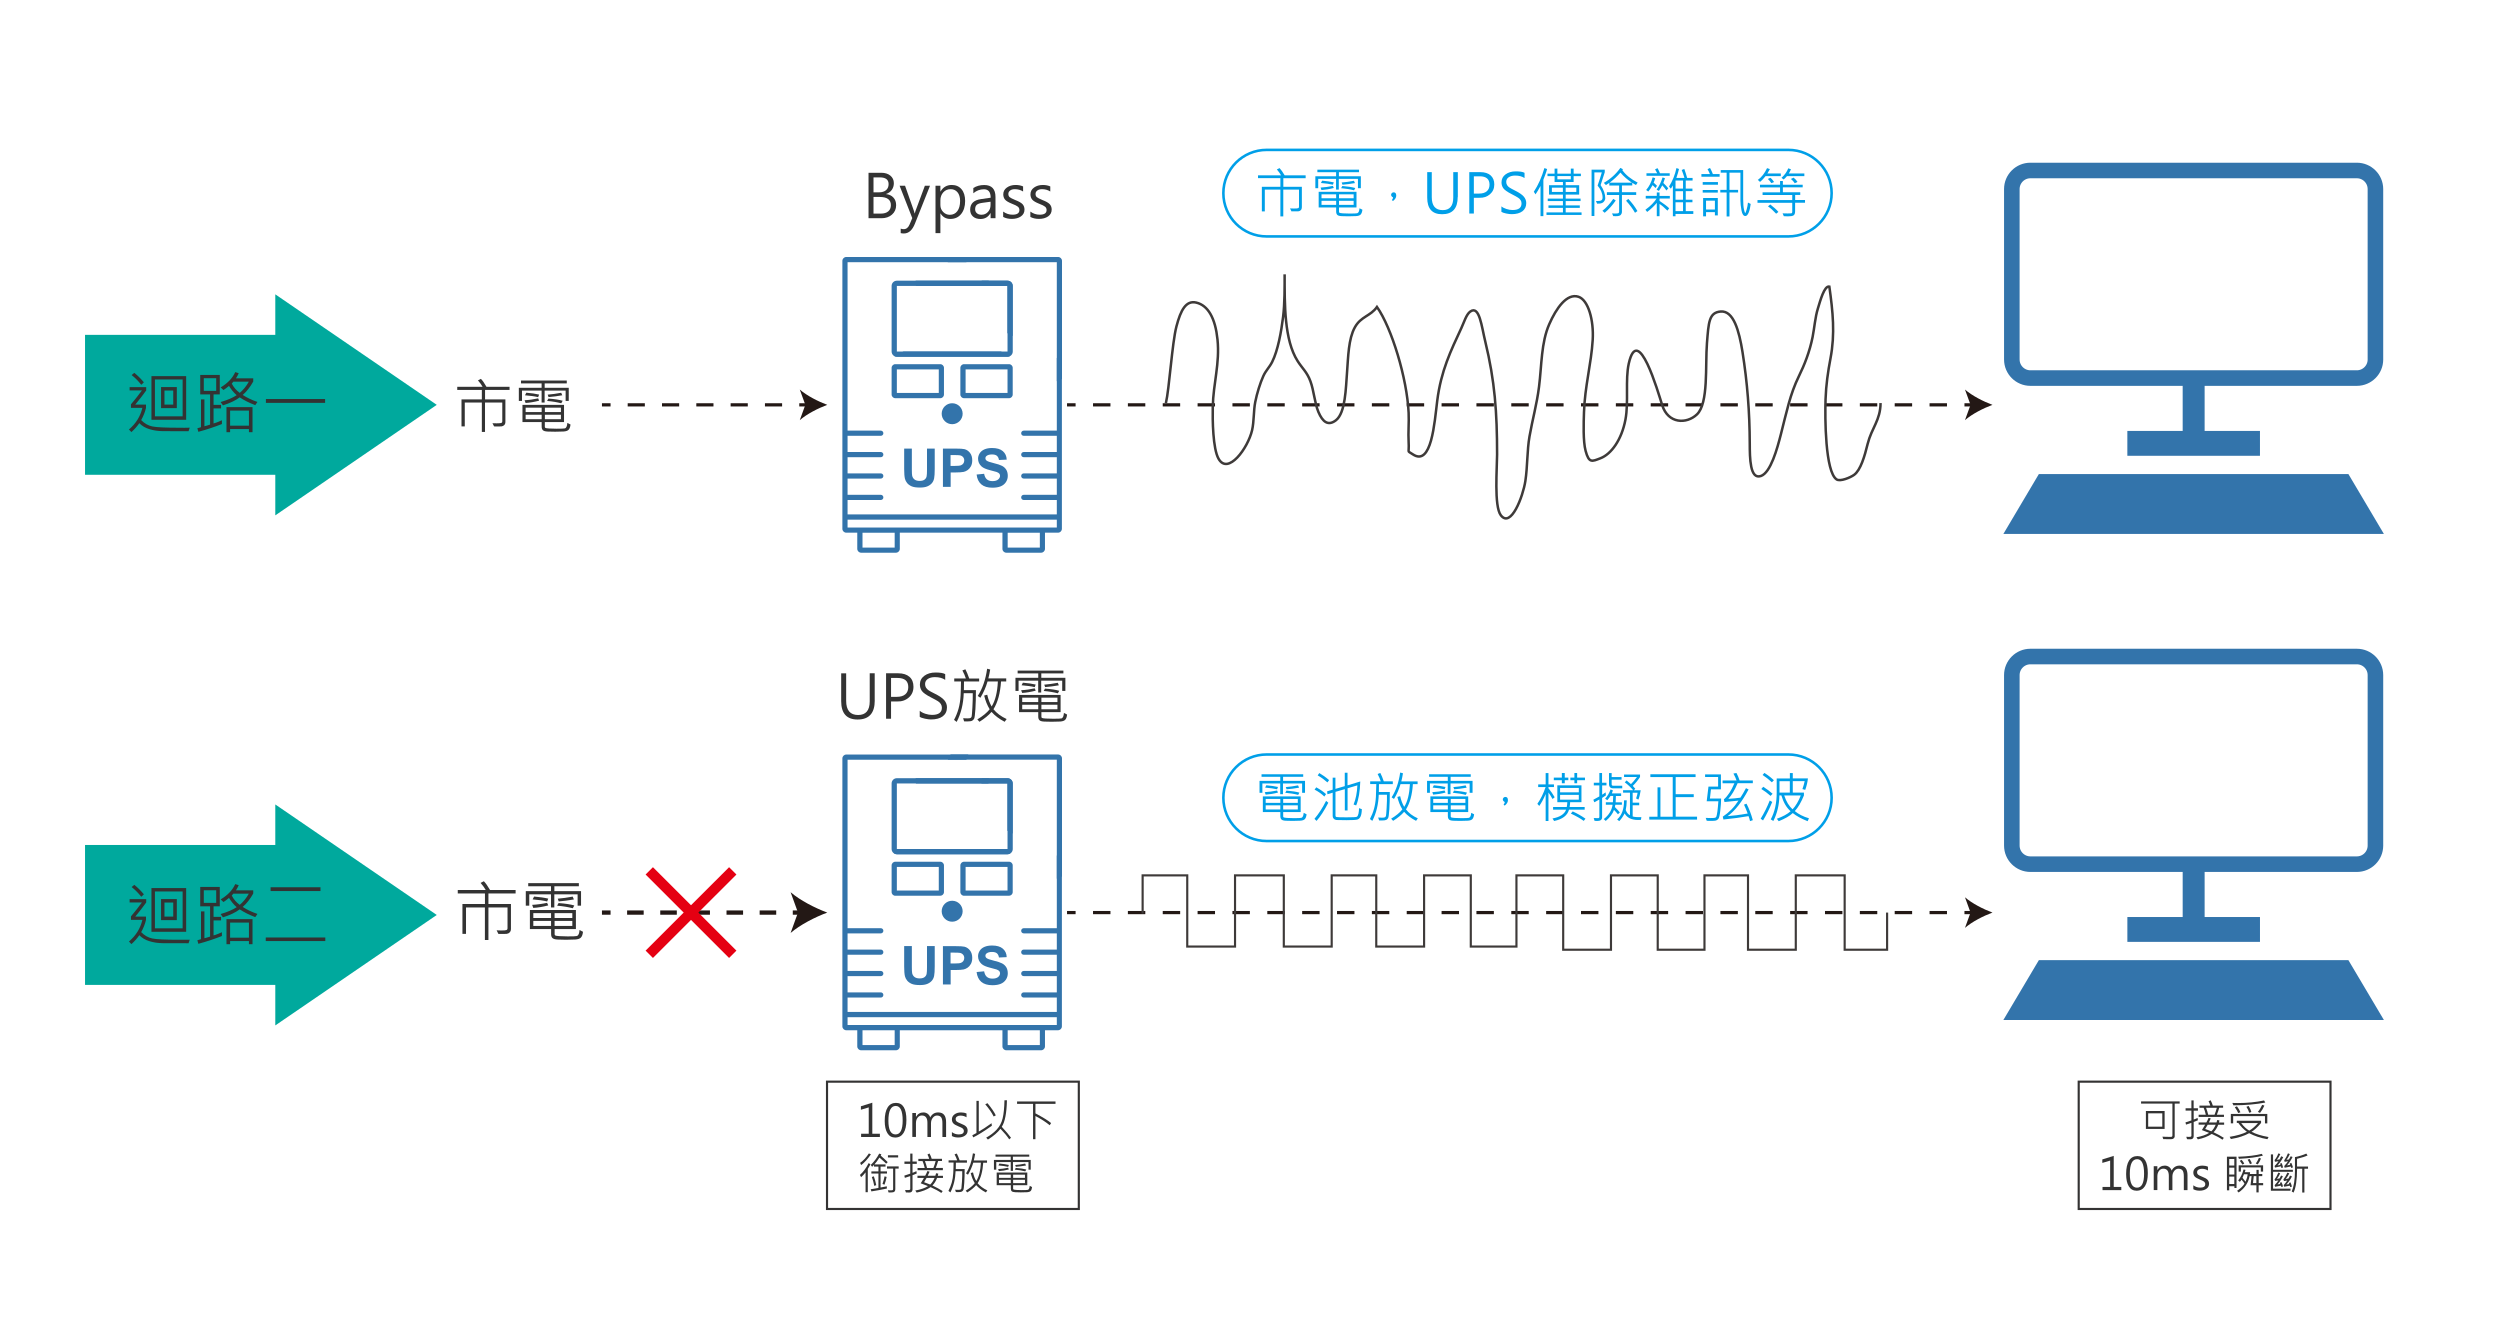 <?xml version="1.0" encoding="utf-8"?>
<!-- Generator: Adobe Illustrator 23.0.4, SVG Export Plug-In . SVG Version: 6.00 Build 0)  -->
<svg version="1.1" id="圖層_1" xmlns="http://www.w3.org/2000/svg" xmlns:xlink="http://www.w3.org/1999/xlink" x="0px" y="0px"
	 viewBox="0 0 481.85 255.12" style="enable-background:new 0 0 481.85 255.12;" xml:space="preserve">
<style type="text/css">
	.st0{fill:#FFFFFF;}
	.st1{fill:#595757;}
	.st2{fill:#333333;}
	.st3{fill:#009FE8;}
	.st4{fill:none;stroke:#231815;stroke-miterlimit:10;}
	.st5{fill:none;stroke:#231815;stroke-miterlimit:10;stroke-dasharray:6.28,6.28;}
	.st6{fill:#231815;}
	.st7{fill:#3374AB;}
	.st8{fill:none;stroke:#3374AB;stroke-width:3.535;stroke-miterlimit:10;}
	.st9{fill:none;stroke:#3374AB;stroke-width:3;stroke-miterlimit:10;}
	.st10{fill:#00A99D;}
	.st11{fill:none;stroke:#231815;stroke-width:0.62;stroke-miterlimit:10;}
	.st12{fill:none;stroke:#231815;stroke-width:0.62;stroke-miterlimit:10;stroke-dasharray:3.307,3.307;}
	.st13{fill:none;stroke:#231815;stroke-width:0.62;stroke-miterlimit:10;stroke-dasharray:3.359,3.359;}
	.st14{fill:none;stroke:#009FE8;stroke-width:0.5;stroke-miterlimit:10;}
	.st15{fill:none;stroke:#3E3A39;stroke-width:0.487;stroke-miterlimit:10;}
	.st16{fill:none;stroke:#231815;stroke-width:0.827;stroke-miterlimit:10;}
	.st17{fill:none;stroke:#231815;stroke-width:0.827;stroke-miterlimit:10;stroke-dasharray:3.193,3.193;}
	.st18{fill:none;stroke:#E50012;stroke-width:2;stroke-miterlimit:10;}
	.st19{fill:none;stroke:#3E3A39;stroke-width:0.414;stroke-miterlimit:10;}
	.st20{fill:none;stroke:#343333;stroke-width:0.414;stroke-miterlimit:10;}
	.st21{fill:none;stroke:#231815;stroke-width:0.62;stroke-miterlimit:10;stroke-dasharray:3.535,3.535;}
	.st22{fill:none;stroke:#231815;stroke-width:0.62;stroke-miterlimit:10;stroke-dasharray:3.29,3.29;}
	.st23{fill:none;stroke:#231815;stroke-width:0.493;stroke-miterlimit:10;}
</style>
<rect class="st0" width="481.85" height="255.12"/>
<g>
	<g>
		<path class="st7" d="M174.27,182.36v3.94c0,0.83,0.05,1.45,0.15,1.87c0.07,0.28,0.21,0.56,0.42,0.82c0.21,0.26,0.5,0.47,0.86,0.63
			c0.36,0.16,0.9,0.24,1.6,0.24c0.58,0,1.06-0.07,1.42-0.22c0.36-0.15,0.65-0.35,0.87-0.6c0.22-0.25,0.37-0.56,0.45-0.93
			c0.08-0.37,0.12-0.99,0.12-1.88v-3.88h-1.49v4.08c0,0.58-0.02,1-0.07,1.25c-0.04,0.25-0.17,0.47-0.39,0.64
			c-0.21,0.17-0.53,0.26-0.96,0.26c-0.42,0-0.74-0.09-0.98-0.27c-0.24-0.18-0.39-0.43-0.46-0.73c-0.04-0.19-0.06-0.6-0.06-1.23v-4
			H174.27z"/>
		<path class="st7" d="M192.38,188.31c-0.24,0.2-0.61,0.31-1.09,0.31c-0.45,0-0.81-0.11-1.08-0.34c-0.27-0.23-0.44-0.59-0.53-1.07
			l-1.45,0.14c0.1,0.83,0.4,1.46,0.9,1.89c0.5,0.43,1.22,0.65,2.15,0.65c0.64,0,1.18-0.09,1.61-0.27c0.43-0.18,0.76-0.45,1-0.82
			c0.24-0.37,0.35-0.77,0.35-1.19c0-0.47-0.1-0.86-0.29-1.18c-0.2-0.32-0.47-0.57-0.82-0.75c-0.35-0.18-0.88-0.36-1.61-0.53
			c-0.73-0.17-1.18-0.34-1.37-0.49c-0.15-0.12-0.22-0.27-0.22-0.45c0-0.19,0.08-0.34,0.24-0.46c0.24-0.18,0.58-0.27,1.02-0.27
			c0.42,0,0.73,0.08,0.94,0.25c0.21,0.17,0.35,0.44,0.41,0.82l1.49-0.07c-0.02-0.68-0.27-1.22-0.74-1.63
			c-0.47-0.41-1.17-0.61-2.09-0.61c-0.57,0-1.05,0.09-1.45,0.26c-0.4,0.17-0.71,0.42-0.92,0.75c-0.21,0.33-0.32,0.68-0.32,1.06
			c0,0.58,0.23,1.08,0.68,1.49c0.32,0.29,0.88,0.53,1.68,0.73c0.62,0.15,1.02,0.26,1.19,0.32c0.26,0.09,0.43,0.2,0.54,0.32
			c0.1,0.12,0.15,0.27,0.15,0.45C192.74,187.87,192.62,188.11,192.38,188.31z"/>
		<path class="st7" d="M195.19,171.94v-5.14c0-0.39-0.32-0.71-0.71-0.71h-8.67c-0.39,0-0.71,0.32-0.71,0.71v5.14
			c0,0.39,0.32,0.71,0.71,0.71h8.67C194.87,172.64,195.19,172.33,195.19,171.94z M194.19,171.64h-8.08v-4.55h8.08V171.64z"/>
		<path class="st7" d="M181.94,171.94v-5.14c0-0.39-0.32-0.71-0.71-0.71h-8.67c-0.39,0-0.71,0.32-0.71,0.71v5.14
			c0,0.39,0.32,0.71,0.71,0.71h8.67C181.62,172.64,181.94,172.33,181.94,171.94z M180.94,171.64h-8.08v-4.55h8.08V171.64z"/>
		<path class="st7" d="M183.52,177.65c1.12,0,2.02-0.91,2.02-2.02c0-1.12-0.9-2.02-2.02-2.02s-2.02,0.91-2.02,2.02
			C181.5,176.75,182.41,177.65,183.52,177.65z"/>
		<path class="st7" d="M203.69,164.9v14h-6.37c-0.28,0-0.5,0.22-0.5,0.5c0,0.28,0.22,0.5,0.5,0.5h6.37v3.12h-6.37
			c-0.28,0-0.5,0.22-0.5,0.5c0,0.28,0.22,0.5,0.5,0.5h6.37v3.12h-6.37c-0.28,0-0.5,0.22-0.5,0.5c0,0.28,0.22,0.5,0.5,0.5h6.37v3.13
			h-6.37c-0.28,0-0.5,0.22-0.5,0.5c0,0.28,0.22,0.5,0.5,0.5h6.37v2.77h-40.33v-2.77h6.4c0.28,0,0.5-0.22,0.5-0.5
			c0-0.28-0.22-0.5-0.5-0.5h-6.4v-3.13h6.4c0.28,0,0.5-0.22,0.5-0.5c0-0.28-0.22-0.5-0.5-0.5h-6.4v-3.12h6.4
			c0.28,0,0.5-0.22,0.5-0.5c0-0.28-0.22-0.5-0.5-0.5h-6.4v-3.12h6.4c0.28,0,0.5-0.22,0.5-0.5c0-0.28-0.22-0.5-0.5-0.5h-6.4v-32.47
			h22.9c0.11-0.34,0.23-0.67,0.37-1h-23.52c-0.42,0-0.75,0.34-0.75,0.75v51.64c0,0.42,0.34,0.75,0.75,0.75h2.12v3.11
			c0,0.42,0.34,0.75,0.75,0.75h6.7c0.42,0,0.75-0.34,0.75-0.75v-3.11h19.78v3.11c0,0.42,0.34,0.75,0.75,0.75h6.7
			c0.42,0,0.75-0.34,0.75-0.75v-3.11h2.51c0.42,0,0.75-0.34,0.75-0.75v-33.23C204.36,164.7,204.03,164.8,203.69,164.9z
			 M172.44,201.43h-6.2v-2.86h6.2V201.43z M200.42,201.43h-6.2v-2.86h6.2V201.43z M203.69,197.56h-40.33v-1.51h40.33V197.56z"/>
		<path class="st7" d="M204.69,168.92v-22.75c0-0.42-0.34-0.75-0.75-0.75h-20.72c-0.2,0.32-0.39,0.66-0.55,1h21.02v22.94
			C204.03,169.24,204.36,169.09,204.69,168.92z"/>
		<path class="st7" d="M172.86,163.64l0-12.64l17.66,0c0-0.04-0.01-0.08,0-0.12c0-0.3,0.03-0.59,0.05-0.89h-17.71
			c-0.56,0-1.01,0.45-1.01,1.01v12.64c0,0.56,0.45,1.01,1.01,1.01h21.32c0.21,0,0.41-0.07,0.57-0.18c-0.62-0.24-1.23-0.5-1.81-0.82
			L172.86,163.64z"/>
		<path class="st7" d="M194.19,163.64l0-12.64l-17.66,0c0-0.04,0.01-0.08,0-0.12c0-0.3-0.03-0.59-0.05-0.89h17.71
			c0.56,0,1.01,0.45,1.01,1.01v12.64c0,0.56-0.45,1.01-1.01,1.01h-21.32c-0.21,0-0.41-0.07-0.57-0.18c0.62-0.24,1.23-0.5,1.81-0.82
			L194.19,163.64z"/>
		<path class="st7" d="M194.18,150h-4.96c-0.03,0.31-0.05,0.62-0.06,0.93c0,0.03,0,0.05,0,0.08l5.01,0l0,9.1
			c0.33,0.21,0.66,0.39,1.01,0.56V151C195.19,150.45,194.74,150,194.18,150z"/>
		<path class="st7" d="M183.22,186.96h0.97c0.67,0,1.19-0.04,1.55-0.11c0.26-0.06,0.52-0.17,0.77-0.35
			c0.25-0.18,0.46-0.42,0.63-0.73c0.16-0.31,0.25-0.69,0.25-1.14c0-0.59-0.14-1.07-0.43-1.44c-0.29-0.37-0.64-0.61-1.06-0.72
			c-0.28-0.07-0.87-0.11-1.77-0.11h-2.39v7.38h1.49V186.96z M183.22,183.61h0.72c0.54,0,0.9,0.02,1.07,0.05
			c0.24,0.04,0.44,0.15,0.6,0.33c0.16,0.17,0.24,0.4,0.24,0.66c0,0.22-0.06,0.41-0.17,0.57c-0.11,0.16-0.27,0.28-0.47,0.36
			c-0.2,0.08-0.59,0.12-1.18,0.12h-0.82V183.61z"/>
	</g>
</g>
<g>
	<g>
		<path class="st7" d="M174.27,86.47v3.94c0,0.83,0.05,1.45,0.15,1.87c0.07,0.28,0.21,0.56,0.42,0.82c0.21,0.26,0.5,0.47,0.86,0.63
			c0.36,0.16,0.9,0.24,1.6,0.24c0.58,0,1.06-0.07,1.42-0.22c0.36-0.15,0.65-0.35,0.87-0.6c0.22-0.25,0.37-0.56,0.45-0.93
			c0.08-0.37,0.12-0.99,0.12-1.88v-3.88h-1.49v4.08c0,0.58-0.02,1-0.07,1.25c-0.04,0.25-0.17,0.47-0.39,0.64
			c-0.21,0.17-0.53,0.26-0.96,0.26c-0.42,0-0.74-0.09-0.98-0.27c-0.24-0.18-0.39-0.43-0.46-0.73c-0.04-0.19-0.06-0.6-0.06-1.23v-4
			H174.27z"/>
		<path class="st7" d="M192.38,92.42c-0.24,0.2-0.61,0.31-1.09,0.31c-0.45,0-0.81-0.11-1.08-0.34c-0.27-0.23-0.44-0.59-0.53-1.07
			l-1.45,0.14c0.1,0.83,0.4,1.46,0.9,1.89c0.5,0.43,1.22,0.65,2.15,0.65c0.64,0,1.18-0.09,1.61-0.27c0.43-0.18,0.76-0.45,1-0.82
			c0.24-0.37,0.35-0.77,0.35-1.19c0-0.47-0.1-0.86-0.29-1.18c-0.2-0.32-0.47-0.57-0.82-0.75c-0.35-0.18-0.88-0.36-1.61-0.53
			c-0.73-0.17-1.18-0.34-1.37-0.49c-0.15-0.12-0.22-0.27-0.22-0.45c0-0.19,0.08-0.34,0.24-0.46c0.24-0.18,0.58-0.27,1.02-0.27
			c0.42,0,0.73,0.08,0.94,0.25c0.21,0.17,0.35,0.44,0.41,0.82l1.49-0.07c-0.02-0.68-0.27-1.22-0.74-1.63
			c-0.47-0.41-1.17-0.61-2.09-0.61c-0.57,0-1.05,0.09-1.45,0.26c-0.4,0.17-0.71,0.42-0.92,0.75c-0.21,0.33-0.32,0.68-0.32,1.06
			c0,0.58,0.23,1.08,0.68,1.49c0.32,0.29,0.88,0.53,1.68,0.73c0.62,0.15,1.02,0.26,1.19,0.32c0.26,0.09,0.43,0.2,0.54,0.32
			c0.1,0.12,0.15,0.27,0.15,0.45C192.74,91.98,192.62,92.21,192.38,92.42z"/>
		<path class="st7" d="M195.19,76.04V70.9c0-0.39-0.32-0.71-0.71-0.71h-8.67c-0.39,0-0.71,0.32-0.71,0.71v5.14
			c0,0.39,0.32,0.71,0.71,0.71h8.67C194.87,76.75,195.19,76.43,195.19,76.04z M194.19,75.74h-8.08V71.2h8.08V75.74z"/>
		<path class="st7" d="M181.94,76.04V70.9c0-0.39-0.32-0.71-0.71-0.71h-8.67c-0.39,0-0.71,0.32-0.71,0.71v5.14
			c0,0.39,0.32,0.71,0.71,0.71h8.67C181.62,76.75,181.94,76.43,181.94,76.04z M180.94,75.74h-8.08V71.2h8.08V75.74z"/>
		<path class="st7" d="M183.52,81.76c1.12,0,2.02-0.91,2.02-2.02c0-1.12-0.9-2.02-2.02-2.02s-2.02,0.91-2.02,2.02
			C181.5,80.85,182.41,81.76,183.52,81.76z"/>
		<path class="st7" d="M203.69,69v14h-6.37c-0.28,0-0.5,0.22-0.5,0.5c0,0.28,0.22,0.5,0.5,0.5h6.37v3.12h-6.37
			c-0.28,0-0.5,0.22-0.5,0.5c0,0.28,0.22,0.5,0.5,0.5h6.37v3.12h-6.37c-0.28,0-0.5,0.22-0.5,0.5c0,0.28,0.22,0.5,0.5,0.5h6.37v3.13
			h-6.37c-0.28,0-0.5,0.22-0.5,0.5c0,0.28,0.22,0.5,0.5,0.5h6.37v2.77h-40.33v-2.77h6.4c0.28,0,0.5-0.22,0.5-0.5
			c0-0.28-0.22-0.5-0.5-0.5h-6.4v-3.13h6.4c0.28,0,0.5-0.22,0.5-0.5c0-0.28-0.22-0.5-0.5-0.5h-6.4v-3.12h6.4
			c0.28,0,0.5-0.22,0.5-0.5c0-0.28-0.22-0.5-0.5-0.5h-6.4V84h6.4c0.28,0,0.5-0.22,0.5-0.5c0-0.28-0.22-0.5-0.5-0.5h-6.4V50.53h22.9
			c0.11-0.34,0.23-0.67,0.37-1h-23.52c-0.42,0-0.75,0.34-0.75,0.75v51.64c0,0.42,0.34,0.75,0.75,0.75h2.12v3.11
			c0,0.42,0.34,0.75,0.75,0.75h6.7c0.42,0,0.75-0.34,0.75-0.75v-3.11h19.78v3.11c0,0.42,0.34,0.75,0.75,0.75h6.7
			c0.42,0,0.75-0.34,0.75-0.75v-3.11h2.51c0.42,0,0.75-0.34,0.75-0.75V68.68C204.36,68.8,204.03,68.91,203.69,69z M172.44,105.54
			h-6.2v-2.86h6.2V105.54z M200.42,105.54h-6.2v-2.86h6.2V105.54z M203.69,101.67h-40.33v-1.51h40.33V101.67z"/>
		<path class="st7" d="M204.69,73.03V50.28c0-0.42-0.34-0.75-0.75-0.75h-20.72c-0.2,0.32-0.39,0.66-0.55,1h21.02v22.94
			C204.03,73.34,204.36,73.19,204.69,73.03z"/>
		<path class="st7" d="M172.86,67.75l0-12.64l17.66,0c0-0.04-0.01-0.08,0-0.12c0-0.3,0.03-0.59,0.05-0.89h-17.71
			c-0.56,0-1.01,0.45-1.01,1.01v12.64c0,0.56,0.45,1.01,1.01,1.01h21.32c0.21,0,0.41-0.07,0.57-0.18c-0.62-0.24-1.23-0.5-1.81-0.82
			L172.86,67.75z"/>
		<path class="st7" d="M194.19,67.75l0-12.64l-17.66,0c0-0.04,0.01-0.08,0-0.12c0-0.3-0.03-0.59-0.05-0.89h17.71
			c0.56,0,1.01,0.45,1.01,1.01v12.64c0,0.56-0.45,1.01-1.01,1.01h-21.32c-0.21,0-0.41-0.07-0.57-0.18c0.62-0.24,1.23-0.5,1.81-0.82
			L194.19,67.75z"/>
		<path class="st7" d="M194.18,54.1h-4.96c-0.03,0.31-0.05,0.62-0.06,0.93c0,0.03,0,0.05,0,0.08l5.01,0l0,9.1
			c0.33,0.21,0.66,0.39,1.01,0.56v-9.66C195.19,54.55,194.74,54.1,194.18,54.1z"/>
		<path class="st7" d="M183.22,91.06h0.97c0.67,0,1.19-0.04,1.55-0.11c0.26-0.06,0.52-0.17,0.77-0.35c0.25-0.18,0.46-0.42,0.63-0.73
			c0.16-0.31,0.25-0.69,0.25-1.14c0-0.59-0.14-1.07-0.43-1.44c-0.29-0.37-0.64-0.61-1.06-0.72c-0.28-0.07-0.87-0.11-1.77-0.11h-2.39
			v7.38h1.49V91.06z M183.22,87.71h0.72c0.54,0,0.9,0.02,1.07,0.05c0.24,0.04,0.44,0.15,0.6,0.33c0.16,0.17,0.24,0.4,0.24,0.66
			c0,0.22-0.06,0.41-0.17,0.57c-0.11,0.16-0.27,0.28-0.47,0.36c-0.2,0.08-0.59,0.12-1.18,0.12h-0.82V87.71z"/>
	</g>
</g>
<g>
	<path class="st9" d="M454.26,166.56h-62.92c-1.97,0-3.58-1.6-3.58-3.58v-32.86c0-1.97,1.6-3.58,3.58-3.58h62.92
		c1.97,0,3.58,1.6,3.58,3.58v32.86C457.84,164.96,456.23,166.56,454.26,166.56z"/>
	<polygon class="st7" points="452.63,185.06 423.79,185.06 421.81,185.06 392.97,185.06 386.13,196.59 421.81,196.59 423.79,196.59 
		459.47,196.59 	"/>
	<rect x="420.69" y="166.29" class="st7" width="4.23" height="12.32"/>
	
		<rect x="420.41" y="166.37" transform="matrix(6.123234e-17 -1 1 6.123234e-17 243.658 601.946)" class="st7" width="4.79" height="25.56"/>
</g>
<g>
	<path class="st9" d="M454.26,72.87h-62.92c-1.97,0-3.58-1.6-3.58-3.58V36.44c0-1.97,1.6-3.58,3.58-3.58h62.92
		c1.97,0,3.58,1.6,3.58,3.58V69.3C457.84,71.27,456.23,72.87,454.26,72.87z"/>
	<polygon class="st7" points="452.63,91.37 423.79,91.37 421.81,91.37 392.97,91.37 386.13,102.91 421.81,102.91 423.79,102.91 
		459.47,102.91 	"/>
	<rect x="420.69" y="72.61" class="st7" width="4.23" height="12.32"/>
	
		<rect x="420.41" y="72.68" transform="matrix(6.123234e-17 -1 1 6.123234e-17 337.345 508.258)" class="st7" width="4.79" height="25.56"/>
</g>
<g>
	<polygon class="st10" points="84.18,78.03 53.06,99.33 53.06,78.03 53.06,56.73 	"/>
	<rect x="16.39" y="64.54" class="st10" width="41.3" height="26.97"/>
</g>
<g>
	<path class="st2" d="M36.57,82.43l-0.23,0.68c-2.32,0.01-3.96,0.01-4.93-0.01c-0.96-0.01-1.84-0.14-2.63-0.39
		c-0.79-0.24-1.43-0.63-1.93-1.15c-0.4,0.59-0.91,1.16-1.52,1.72l-0.48-0.5c1.34-1.14,2.21-2.53,2.59-4.17h-2.2v-0.68
		c0.77-0.9,1.47-1.8,2.11-2.68h-2.37v-0.64h3.2v0.64c-0.62,0.87-1.32,1.78-2.11,2.73h2.07v0.63c-0.18,0.8-0.5,1.59-0.93,2.36
		c0.63,0.65,1.34,1.05,2.14,1.22c0.8,0.17,2.54,0.25,5.19,0.25C35.23,82.46,35.91,82.45,36.57,82.43z M27.73,73.69l-0.5,0.48
		c-0.55-0.71-1.17-1.34-1.86-1.88l0.51-0.43C26.52,72.37,27.14,72.98,27.73,73.69z M35.88,80.91h-6.69v-8.42h6.69V80.91z
		 M35.2,80.25v-7.11h-5.34v7.11H35.2z M34.08,78.66h-3.04V74.6h3.04V78.66z M33.39,77.98v-2.71H31.7v2.71H33.39z"/>
	<path class="st2" d="M42.77,81.73c-1.44,0.57-2.95,1.07-4.54,1.5l-0.19-0.69c0.31-0.07,0.54-0.14,0.7-0.2v-5.36h0.66v5.17
		c0.18-0.03,0.55-0.14,1.09-0.31v-5.83h-1.9v-3.74h3.77v3.74h-1.2v2.03h1.45v0.68h-1.45v2.9c0.53-0.17,1.07-0.37,1.61-0.62V81.73z
		 M41.67,75.33V72.9h-2.39v2.43H41.67z M49.62,77.47l-0.42,0.62c-1.12-0.42-2.12-0.92-3-1.5c-0.8,0.6-1.87,1.11-3.23,1.54
		l-0.45-0.64c1.29-0.37,2.32-0.81,3.1-1.32c-0.57-0.49-1.06-1.09-1.48-1.79c-0.44,0.37-0.8,0.64-1.07,0.8l-0.54-0.51
		c1.35-0.8,2.29-1.79,2.81-2.95l0.67,0.21c-0.15,0.34-0.32,0.67-0.53,0.99h3.33v0.62c-0.6,1.07-1.27,1.93-2.03,2.58
		C47.59,76.65,48.53,77.1,49.62,77.47z M48.67,83.3h-0.69v-0.6h-3.63v0.6h-0.7v-4.83h5.02V83.3z M47.98,82.04v-2.9h-3.63v2.9H47.98z
		 M47.96,73.56h-2.99c-0.03,0.04-0.08,0.11-0.15,0.2s-0.13,0.14-0.15,0.17c0.38,0.74,0.9,1.34,1.54,1.79
		C46.89,75.15,47.48,74.43,47.96,73.56z"/>
	<path class="st2" d="M62.66,77.65H51.25v-0.74h11.41V77.65z"/>
</g>
<g>
	<path class="st2" d="M98.22,75.15h-4.73v1.83h3.92v4.33c0,0.26-0.07,0.46-0.21,0.61c-0.14,0.15-0.32,0.23-0.53,0.26
		c-0.21,0.02-0.69,0.03-1.44,0.01l-0.31-0.62c0.27,0.02,0.54,0.02,0.81,0.02c0.51,0,0.82-0.03,0.92-0.08s0.16-0.15,0.16-0.28v-3.65
		h-3.33v5.67h-0.61v-5.67h-3.29v4.61h-0.63v-5.21h3.92v-1.83h-4.74v-0.6h4.88c-0.2-0.37-0.5-0.78-0.89-1.24l0.57-0.29
		c0.31,0.31,0.67,0.82,1.07,1.53h4.45V75.15z"/>
	<path class="st2" d="M109.61,77.27h-0.59v-1.98h-4.05v2.29h-0.58v-2.29h-3.78v1.98H100v-2.53h4.39v-0.85h-3.97v-0.54h8.82v0.54
		h-4.26v0.85h4.64V77.27z M109.96,81.82c-0.05,0.47-0.17,0.81-0.36,1.01s-0.52,0.31-0.99,0.34c-0.47,0.03-1,0.04-1.6,0.04
		c-0.51,0-1-0.01-1.45-0.03c-0.46-0.02-0.76-0.11-0.92-0.26c-0.16-0.15-0.24-0.39-0.24-0.72v-0.85h-3.7v-3.31h8.01v3.31h-3.7v0.9
		c0,0.1,0.03,0.17,0.1,0.22c0.07,0.05,0.31,0.09,0.74,0.12c0.42,0.03,0.9,0.04,1.42,0.04c0.9,0,1.43-0.02,1.59-0.06
		c0.16-0.04,0.27-0.16,0.35-0.35c0.07-0.19,0.12-0.42,0.14-0.71L109.96,81.82z M103.91,77.23c-0.93,0.24-1.8,0.39-2.61,0.44
		l-0.19-0.53c0.86-0.04,1.73-0.16,2.61-0.36L103.91,77.23z M103.91,76.05l-0.19,0.5c-0.64-0.16-1.48-0.28-2.53-0.36l0.25-0.5
		C102.41,75.77,103.23,75.89,103.91,76.05z M104.4,79.42v-0.84h-3.09v0.84H104.4z M104.4,80.8v-0.87h-3.09v0.87H104.4z
		 M108.11,79.42v-0.84h-3.09v0.84H108.11z M108.11,80.8v-0.87h-3.09v0.87H108.11z M108.45,77.24l-0.27,0.49
		c-0.81-0.21-1.72-0.37-2.73-0.45l0.25-0.46C106.9,76.91,107.81,77.05,108.45,77.24z M108.37,76.19c-0.96,0.17-1.84,0.28-2.64,0.34
		l-0.17-0.47c0.8-0.06,1.67-0.18,2.61-0.36L108.37,76.19z"/>
</g>
<g>
	<g>
		<path class="st2" d="M167.4,42.06V33.3h2.45c0.73,0,1.31,0.18,1.76,0.55c0.44,0.37,0.67,0.85,0.67,1.45
			c0,0.49-0.13,0.92-0.39,1.29c-0.26,0.37-0.63,0.64-1.11,0.8v0.02c0.58,0.06,1.05,0.27,1.41,0.66s0.53,0.87,0.53,1.48
			c0,0.74-0.27,1.35-0.8,1.81c-0.53,0.47-1.21,0.7-2.02,0.7H167.4z M168.36,34.19v2.88h1.06c0.58,0,1.03-0.14,1.36-0.42
			c0.32-0.28,0.49-0.66,0.49-1.16c0-0.87-0.57-1.3-1.7-1.3H168.36z M168.36,37.96v3.21h1.42c0.6,0,1.08-0.14,1.42-0.43
			c0.34-0.29,0.51-0.69,0.51-1.2c0-1.05-0.72-1.58-2.16-1.58H168.36z"/>
		<path class="st2" d="M179.25,35.8l-2.9,7.29c-0.5,1.27-1.21,1.91-2.13,1.91c-0.23,0-0.44-0.02-0.62-0.07v-0.86
			c0.21,0.07,0.4,0.1,0.58,0.1c0.51,0,0.89-0.31,1.14-0.92l0.51-1.21l-2.44-6.24h1.05l1.72,4.88c0.02,0.07,0.07,0.22,0.13,0.45h0.03
			c0.01-0.08,0.05-0.22,0.12-0.44l1.82-4.89H179.25z"/>
		<path class="st2" d="M181.25,41.14v3.79h-0.94V35.8h0.94v1.11h0.03c0.49-0.84,1.22-1.26,2.17-1.26c0.79,0,1.42,0.28,1.88,0.83
			s0.69,1.31,0.69,2.26c0,1.04-0.26,1.88-0.77,2.51c-0.51,0.63-1.21,0.95-2.09,0.95c-0.81,0-1.44-0.35-1.88-1.06H181.25z
			 M181.25,39.52c0,0.52,0.18,0.97,0.53,1.33s0.78,0.55,1.29,0.55c0.61,0,1.1-0.24,1.45-0.71c0.35-0.47,0.53-1.13,0.53-1.97
			c0-0.7-0.17-1.26-0.5-1.66c-0.33-0.4-0.77-0.6-1.32-0.6c-0.57,0-1.05,0.2-1.42,0.61s-0.56,0.92-0.56,1.55V39.52z"/>
		<path class="st2" d="M187.58,36.25c0.61-0.4,1.32-0.59,2.11-0.59c1.45,0,2.18,0.77,2.18,2.31v4.09h-0.94v-0.98h-0.03
			c-0.43,0.75-1.07,1.13-1.92,1.13c-0.62,0-1.11-0.17-1.46-0.49c-0.36-0.33-0.53-0.77-0.53-1.31c0-1.16,0.69-1.83,2.06-2.03
			l1.89-0.27c0-1.09-0.43-1.63-1.3-1.63c-0.76,0-1.44,0.26-2.04,0.77V36.25z M189.38,39.09c-0.54,0.07-0.91,0.2-1.12,0.39
			c-0.21,0.19-0.31,0.47-0.31,0.86c0,0.31,0.11,0.57,0.34,0.76c0.22,0.2,0.52,0.29,0.88,0.29c0.5,0,0.92-0.18,1.25-0.54
			c0.33-0.36,0.5-0.8,0.5-1.34v-0.63L189.38,39.09z"/>
		<path class="st2" d="M193.35,40.78c0.55,0.4,1.15,0.6,1.8,0.6c0.89,0,1.33-0.3,1.33-0.9c0-0.26-0.1-0.48-0.29-0.64
			s-0.58-0.36-1.14-0.57c-0.68-0.27-1.13-0.54-1.35-0.81c-0.22-0.27-0.33-0.61-0.33-1.01c0-0.54,0.23-0.97,0.69-1.3
			s1.02-0.5,1.69-0.5c0.54,0,1.01,0.09,1.44,0.28v0.98c-0.46-0.3-0.99-0.45-1.59-0.45c-0.37,0-0.67,0.08-0.9,0.25
			c-0.23,0.17-0.35,0.38-0.35,0.66s0.08,0.48,0.24,0.62c0.16,0.14,0.52,0.33,1.08,0.56c0.71,0.27,1.19,0.55,1.43,0.82
			c0.24,0.28,0.36,0.62,0.36,1.02c0,0.56-0.23,1-0.69,1.32s-1.05,0.48-1.76,0.48c-0.64,0-1.2-0.13-1.66-0.38V40.78z"/>
		<path class="st2" d="M198.59,40.78c0.55,0.4,1.15,0.6,1.8,0.6c0.89,0,1.33-0.3,1.33-0.9c0-0.26-0.1-0.48-0.29-0.64
			s-0.58-0.36-1.14-0.57c-0.68-0.27-1.13-0.54-1.35-0.81c-0.22-0.27-0.33-0.61-0.33-1.01c0-0.54,0.23-0.97,0.69-1.3
			s1.02-0.5,1.69-0.5c0.54,0,1.01,0.09,1.44,0.28v0.98c-0.46-0.3-0.99-0.45-1.59-0.45c-0.37,0-0.67,0.08-0.9,0.25
			c-0.23,0.17-0.35,0.38-0.35,0.66s0.08,0.48,0.24,0.62c0.16,0.14,0.52,0.33,1.08,0.56c0.71,0.27,1.19,0.55,1.43,0.82
			c0.24,0.28,0.36,0.62,0.36,1.02c0,0.56-0.23,1-0.69,1.32s-1.05,0.48-1.76,0.48c-0.64,0-1.2-0.13-1.66-0.38V40.78z"/>
	</g>
</g>
<g>
	<g>
		<path class="st3" d="M251.65,34.34h-4.3v1.67h3.57v3.94c0,0.23-0.07,0.42-0.2,0.55c-0.13,0.14-0.29,0.21-0.48,0.23
			c-0.19,0.02-0.63,0.02-1.32,0.01l-0.28-0.57c0.25,0.01,0.5,0.02,0.74,0.02c0.46,0,0.74-0.02,0.84-0.07
			c0.1-0.05,0.15-0.13,0.15-0.25v-3.32h-3.03v5.16h-0.56v-5.16h-3v4.2h-0.57v-4.74h3.57v-1.67h-4.31v-0.55h4.44
			c-0.18-0.33-0.45-0.71-0.81-1.13l0.52-0.26c0.28,0.29,0.61,0.75,0.98,1.39h4.05V34.34z"/>
		<path class="st3" d="M262.27,36.27h-0.54v-1.8h-3.69v2.08h-0.53v-2.08h-3.44v1.8h-0.55v-2.3h4v-0.78h-3.61V32.7h8.03v0.49h-3.88
			v0.78h4.23V36.27z M262.59,40.42c-0.05,0.43-0.16,0.73-0.33,0.92c-0.17,0.18-0.47,0.29-0.9,0.31s-0.92,0.04-1.45,0.04
			c-0.47,0-0.91-0.01-1.32-0.03s-0.7-0.1-0.84-0.24c-0.14-0.14-0.22-0.36-0.22-0.65v-0.78h-3.37v-3.02h7.29v3.02h-3.37v0.82
			c0,0.09,0.03,0.16,0.09,0.2c0.06,0.04,0.29,0.08,0.67,0.11c0.39,0.03,0.82,0.04,1.29,0.04c0.82,0,1.3-0.02,1.45-0.06
			c0.14-0.04,0.25-0.15,0.32-0.32c0.07-0.17,0.11-0.39,0.13-0.64L262.59,40.42z M257.08,36.23c-0.84,0.22-1.64,0.35-2.38,0.4
			l-0.17-0.48c0.78-0.04,1.57-0.15,2.37-0.32L257.08,36.23z M257.08,35.15l-0.18,0.45c-0.58-0.14-1.35-0.25-2.3-0.33l0.23-0.45
			C255.72,34.9,256.47,35.01,257.08,35.15z M257.53,38.22v-0.76h-2.82v0.76H257.53z M257.53,39.48V38.7h-2.82v0.79H257.53z
			 M260.9,38.22v-0.76h-2.82v0.76H260.9z M260.9,39.48V38.7h-2.82v0.79H260.9z M261.22,36.24l-0.24,0.44
			c-0.74-0.2-1.57-0.33-2.49-0.41l0.23-0.42C259.8,35.94,260.64,36.07,261.22,36.24z M261.15,35.29c-0.87,0.15-1.67,0.26-2.4,0.31
			l-0.16-0.43c0.73-0.05,1.52-0.16,2.37-0.33L261.15,35.29z"/>
		<path class="st3" d="M268.5,38.05c-0.25-0.13-0.38-0.3-0.38-0.51c0-0.1,0.04-0.2,0.13-0.31c0.08-0.1,0.21-0.16,0.37-0.16
			c0.33,0,0.49,0.22,0.49,0.65c0,0.35-0.21,0.7-0.62,1.02l-0.22-0.17C268.42,38.37,268.5,38.2,268.5,38.05z"/>
		<path class="st3" d="M280.96,37.95c0,2.23-1,3.34-3.01,3.34c-1.92,0-2.87-1.07-2.87-3.22v-4.89h0.88v4.83
			c0,1.66,0.7,2.49,2.11,2.49c1.35,0,2.03-0.8,2.03-2.4v-4.92h0.88V37.95z"/>
		<path class="st3" d="M284.07,38.13v3.03h-0.88v-7.98h2.15c0.83,0,1.49,0.21,1.96,0.62c0.47,0.42,0.71,1,0.71,1.75
			c0,0.78-0.28,1.41-0.83,1.89c-0.55,0.48-1.23,0.71-2.04,0.68H284.07z M284.07,33.99v3.32h1c0.66,0,1.16-0.15,1.5-0.45
			c0.34-0.3,0.52-0.72,0.52-1.27c0-1.07-0.63-1.61-1.89-1.61H284.07z"/>
		<path class="st3" d="M289.38,39.77c0.22,0.2,0.54,0.37,0.97,0.51c0.42,0.14,0.81,0.2,1.17,0.2c1.16,0,1.74-0.42,1.74-1.27
			c0-0.24-0.06-0.45-0.18-0.63c-0.12-0.19-0.28-0.35-0.49-0.48c-0.2-0.14-0.61-0.36-1.21-0.67c-0.87-0.44-1.41-0.83-1.64-1.16
			c-0.23-0.33-0.34-0.7-0.34-1.12c0-0.64,0.26-1.16,0.78-1.54s1.18-0.58,1.97-0.58c0.8,0,1.36,0.09,1.69,0.28v1.01
			c-0.47-0.32-1.07-0.48-1.81-0.48c-0.5,0-0.92,0.11-1.24,0.32c-0.32,0.21-0.48,0.52-0.48,0.9c0,0.24,0.06,0.45,0.17,0.63
			c0.11,0.18,0.26,0.33,0.46,0.46c0.19,0.13,0.57,0.33,1.12,0.61c0.78,0.39,1.33,0.77,1.64,1.14c0.31,0.37,0.47,0.78,0.47,1.24
			c0,0.68-0.25,1.2-0.74,1.58c-0.49,0.37-1.19,0.56-2.08,0.56c-0.27,0-0.62-0.04-1.06-0.13s-0.74-0.2-0.91-0.32V39.77z"/>
		<path class="st3" d="M298.19,32.58c-0.08,0.32-0.22,0.74-0.42,1.27l-0.3,0.78v7.03h-0.55v-5.82c-0.38,0.71-0.7,1.25-0.97,1.62
			l-0.32-0.5c0.84-1.28,1.53-2.81,2.04-4.57L298.19,32.58z M304.83,41.42h-6.76v-0.48h3.17v-0.87h-2.79v-0.48h2.79v-0.83h-2.93
			v-0.48h2.93v-0.77h-2.68v-1.82h2.68v-0.61h-1.61v-1.13h-1.37v-0.48h1.37v-0.97h0.54v0.97h2.59v-0.97h0.54v0.97h1.4v0.48h-1.4v1.13
			h-1.53v0.61h2.6v1.82h-2.6v0.77h2.87v0.48h-2.87v0.83h2.72v0.48h-2.72v0.87h3.06V41.42z M301.23,36.99v-0.82h-2.12v0.82H301.23z
			 M302.76,34.57v-0.64h-2.59v0.64H302.76z M303.82,36.99v-0.82h-2.05v0.82H303.82z"/>
		<path class="st3" d="M308.5,35.68c0.6,0.87,0.9,1.72,0.9,2.54c0,0.23-0.11,0.47-0.33,0.71c-0.22,0.24-0.63,0.35-1.24,0.32
			l-0.23-0.51c0.47,0.02,0.8-0.01,0.99-0.1c0.19-0.09,0.29-0.28,0.29-0.57c0-0.77-0.32-1.53-0.96-2.3c0.33-0.94,0.6-1.79,0.81-2.54
			h-1.43v8.4h-0.54v-8.93h2.54v0.5L308.5,35.68z M311.42,38.64c-0.64,0.93-1.35,1.72-2.13,2.37l-0.44-0.38
			c0.75-0.58,1.45-1.35,2.09-2.3L311.42,38.64z M315.64,35.19l-0.32,0.47c-0.35-0.2-0.59-0.33-0.72-0.41v0.5h-1.99v1.29h2.75v0.53
			h-2.75v3.31c0,0.17-0.07,0.35-0.21,0.52c-0.14,0.18-0.46,0.27-0.98,0.27c-0.16,0-0.32-0.01-0.49-0.02l-0.22-0.52
			c0.17,0.02,0.35,0.03,0.54,0.03c0.4,0,0.63-0.03,0.71-0.1c0.07-0.06,0.11-0.15,0.11-0.25v-3.23h-2.36v-0.53h2.36v-1.29h-1.89
			v-0.52l-0.65,0.43l-0.42-0.42c1.3-0.74,2.36-1.71,3.2-2.89l0.49,0.26c-0.05,0.08-0.09,0.14-0.11,0.18
			C313.36,33.74,314.35,34.53,315.64,35.19z M314.54,35.21c-0.84-0.55-1.59-1.2-2.22-1.95c-0.59,0.7-1.29,1.35-2.08,1.95H314.54z
			 M315.6,40.68l-0.47,0.33c-0.44-0.78-1.02-1.55-1.72-2.32l0.43-0.35C314.52,39.05,315.11,39.83,315.6,40.68z"/>
		<path class="st3" d="M321.84,38.27h-1.98v0.45c0.82,0.54,1.44,1.01,1.86,1.42l-0.34,0.46c-0.57-0.58-1.08-1.01-1.52-1.29v2.36
			h-0.53v-2.57c-0.51,0.61-1.13,1.2-1.85,1.75l-0.34-0.42c1.01-0.74,1.72-1.46,2.14-2.16h-2.08v-0.52h2.13V37.1h0.53v0.66h1.98
			V38.27z M319.37,35.81l-0.29,0.43c-0.24-0.27-0.43-0.45-0.57-0.55c-0.28,0.52-0.55,0.93-0.82,1.23l-0.41-0.3
			c0.57-0.66,0.99-1.47,1.25-2.44l0.49,0.16c-0.06,0.26-0.16,0.55-0.3,0.88C318.97,35.42,319.19,35.62,319.37,35.81z M321.84,33.88
			h-4.5v-0.49h2.06c-0.07-0.15-0.2-0.4-0.4-0.75l0.47-0.23c0.17,0.28,0.33,0.61,0.47,0.98h1.88V33.88z M321.54,36.3l-0.35,0.42
			c-0.32-0.45-0.58-0.78-0.81-1c-0.13,0.29-0.35,0.65-0.65,1.08l-0.43-0.26c0.47-0.63,0.85-1.42,1.14-2.34l0.47,0.15
			c-0.08,0.26-0.19,0.57-0.32,0.92C320.93,35.57,321.25,35.92,321.54,36.3z M326.37,41.23h-3.43v0.45h-0.51v-5.94
			c-0.1,0.19-0.23,0.4-0.39,0.63l-0.35-0.42c0.67-1.06,1.15-2.25,1.43-3.56l0.49,0.18c-0.11,0.49-0.28,1.07-0.51,1.73h1.56
			c-0.15-0.54-0.33-1.05-0.53-1.54l0.5-0.2c0.19,0.5,0.37,1.08,0.55,1.74h1.05v0.5h-1.32v1.55h1.29v0.49h-1.29v1.65h1.29v0.49h-1.29
			v1.71h1.46V41.23z M324.39,36.35V34.8h-1.45v1.55H324.39z M324.39,38.5v-1.65h-1.45v1.65H324.39z M324.39,40.7v-1.71h-1.45v1.71
			H324.39z"/>
		<path class="st3" d="M331.43,34.07h-3.5v-0.52h1.64c-0.1-0.26-0.25-0.58-0.46-0.95l0.48-0.23c0.21,0.37,0.39,0.76,0.55,1.18h1.3
			V34.07z M331.12,35.61h-2.94v-0.52h2.94V35.61z M331.09,37.12h-2.91v-0.5h2.91V37.12z M331.09,41.52h-0.56v-0.63h-1.71v0.8h-0.56
			v-3.53h2.83V41.52z M330.53,40.38v-1.7h-1.71v1.7H330.53z M337.43,39.31c-0.08,0.67-0.21,1.23-0.39,1.67
			c-0.19,0.44-0.4,0.66-0.64,0.66c-0.37,0-0.62-0.37-0.75-1.1c-0.13-0.74-0.2-1.35-0.2-1.83v-5.43h-2.11v3.31H335v0.5h-1.66v4.63
			h-0.55v-4.63h-1.22v-0.5h1.22v-3.31h-1.14v-0.5h4.33v5.57c0,0.91,0.05,1.59,0.16,2.04c0.11,0.46,0.19,0.69,0.23,0.69
			s0.14-0.22,0.27-0.67c0.13-0.45,0.22-0.9,0.26-1.37L337.43,39.31z"/>
		<path class="st3" d="M347.89,39.08h-1.9v1.62c0,0.42-0.1,0.69-0.31,0.82c-0.2,0.12-0.57,0.18-1.09,0.18
			c-0.24,0-0.5-0.01-0.78-0.03l-0.23-0.55c0.41,0.01,0.73,0.02,0.97,0.02c0.33,0,0.56-0.01,0.69-0.02c0.13-0.02,0.2-0.12,0.2-0.32
			v-1.71h-6.7v-0.53h6.7v-0.98h-5.72v-0.51h3.37v-0.95h-3.87V35.6h3.87v-0.71h0.54v0.71h3.82v0.51h-3.82v0.95h3.35v0.51h-0.98v0.98
			h1.9V39.08z M343.22,33.95h-2.93c-0.35,0.45-0.7,0.81-1.06,1.11l-0.43-0.38c0.73-0.52,1.32-1.28,1.78-2.27l0.55,0.18
			c-0.14,0.27-0.3,0.55-0.48,0.84h2.58V33.95z M341.94,35.08l-0.53,0.22c-0.16-0.26-0.39-0.53-0.68-0.81l0.48-0.22
			C341.44,34.42,341.68,34.69,341.94,35.08z M342.77,40.85l-0.44,0.34c-0.52-0.58-1.05-1.06-1.57-1.42l0.43-0.36
			C341.89,39.94,342.42,40.42,342.77,40.85z M347.76,33.95h-3.34c-0.23,0.27-0.45,0.49-0.64,0.64l-0.42-0.31
			c0.61-0.55,1.05-1.16,1.31-1.84l0.52,0.19c-0.14,0.32-0.28,0.59-0.41,0.8h2.99V33.95z M346.45,35.06l-0.53,0.26
			c-0.17-0.27-0.41-0.54-0.74-0.83l0.52-0.25C346.01,34.49,346.26,34.76,346.45,35.06z"/>
	</g>
</g>
<g>
	<g>
		<line class="st11" x1="116.02" y1="78.03" x2="117.68" y2="78.03"/>
		<line class="st12" x1="120.98" y1="78.03" x2="152.4" y2="78.03"/>
		<line class="st11" x1="154.05" y1="78.03" x2="155.71" y2="78.03"/>
		<g>
			<path class="st6" d="M159.45,78.03c-1.76,0.65-3.95,1.77-5.3,2.95l1.07-2.95l-1.07-2.95C155.5,76.26,157.69,77.38,159.45,78.03z"
				/>
		</g>
	</g>
</g>
<g>
	<g>
		<line class="st11" x1="205.66" y1="78.03" x2="207.31" y2="78.03"/>
		<line class="st13" x1="210.67" y1="78.03" x2="376.95" y2="78.03"/>
		<line class="st11" x1="378.63" y1="78.03" x2="380.29" y2="78.03"/>
		<g>
			<path class="st6" d="M384.03,78.03c-1.76,0.65-3.95,1.77-5.3,2.95l1.07-2.95l-1.07-2.95C380.08,76.26,382.27,77.38,384.03,78.03z
				"/>
		</g>
	</g>
</g>
<path class="st14" d="M353.03,37.23c0,4.61-3.74,8.34-8.34,8.34H244.13c-4.61,0-8.34-3.73-8.34-8.34l0,0c0-4.61,3.73-8.34,8.34-8.34
	h100.56C349.3,28.89,353.03,32.63,353.03,37.23L353.03,37.23z"/>
<path class="st15" d="M224.71,77.71c0.66-2.74,1.2-11.63,2.04-14.81c0.82-3.13,1.83-5.04,3.81-4.58c2.27,0.53,3.68,2.98,4.1,7.12
	c0.47,4.6-0.81,8.45-0.91,12.94c-0.06,2.62,0.02,8.09,1.11,10.03c1.82,3.24,5.67-2.03,6.47-5.5c0.39-1.72,0.27-3.77,0.61-5.45
	c0.32-1.62,0.96-3.68,1.55-4.97c0.5-1.11,1.18-1.68,1.71-2.74c1.11-2.22,1.75-5.81,2.1-8.64c0.33-2.61,0.3-5.94,0.3-8.24
	c0,5.83-0.08,12.65,2.5,16.71c0.9,1.42,1.83,2.14,2.48,3.93c0.66,1.79,0.81,4.16,1.52,5.87c0.84,2,1.92,2.77,3.4,1.61
	c1.83-1.44,1.89-6.18,2.13-9.26c0.23-2.97,0.26-6.41,1.51-8.65c1.17-2.11,3.02-2.14,4.26-3.92c2.83,4.03,5.79,13.73,6.1,20.42
	c0.09,1.85-0.11,3.77,0,5.62c0.14,2.31-0.42,1.54,0.78,2.35c3.64,2.47,4.2-6.08,4.73-10.29c0.73-5.81,2.63-9.67,4.66-14.05
	c0.51-1.09,0.95-2.62,1.71-3.16c1.78-1.28,2.18,2.89,2.9,5.81c1.83,7.54,2.27,13.59,2.27,21.74c0,2.53-0.61,9.96,0.72,11.71
	c1.94,2.55,4.27-3.58,4.73-6.6c0.43-2.83,0.32-5.88,0.8-8.61c0.56-3.19,1.4-6.15,1.83-9.53c0.53-4.22,0.41-8.53,1.97-12.08
	c1.35-3.08,3.4-6.03,5.64-5.29c1.89,0.63,2.96,4.51,2.74,8.29c-0.28,4.65-1.52,9-1.68,13.92c-0.07,2.08-0.19,5.63,0.31,7.49
	c0.65,2.4,1.22,2.06,2.85,1.43c2.1-0.8,4.1-3.57,4.83-7.46c0.64-3.4-0.06-7.67,0.64-10.8c1.79-7.92,5.62,5.43,6.44,8.01
	c1.15,3.64,4.72,3.68,6.7,1.79c2.26-2.16,1.58-9.37,1.93-13.75c0.32-3.98,0.37-5.9,2.66-6.08c2.46-0.19,3.54,3.7,4.19,7.8
	c0.93,5.84,1.38,11.58,1.4,17.67c0.01,2.79,0.04,6.94,2.13,6.24c1.91-0.64,3.16-5.28,3.88-8.09c1.1-4.27,1.76-7.69,3.45-11.13
	c1.09-2.22,2.08-4.73,2.65-7.56c0.36-1.82,0.49-3.8,1.02-5.51c0.44-1.43,1.23-4.44,2.21-4.23c0.68,4.85,1.13,9.1,0.22,13.85
	c-0.49,2.57-0.85,5.08-0.95,7.86c-0.13,3.59-0.07,13.99,2.13,15.46c0.7,0.47,2.69-0.38,3.36-0.87c1.27-0.91,2.04-3.6,2.62-5.96
	c0.78-3.12,2.47-4.57,2.49-7.89"/>
<g>
	<path class="st2" d="M99.37,172.21h-5.23v2.03h4.34v4.79c0,0.28-0.08,0.51-0.24,0.67c-0.16,0.17-0.35,0.26-0.58,0.29
		c-0.23,0.02-0.76,0.03-1.6,0.01l-0.34-0.69c0.3,0.02,0.6,0.03,0.9,0.03c0.56,0,0.9-0.03,1.02-0.09s0.18-0.16,0.18-0.31v-4.04h-3.68
		v6.27h-0.68v-6.27h-3.64v5.1h-0.69v-5.76h4.34v-2.03h-5.24v-0.67h5.39c-0.22-0.4-0.55-0.86-0.99-1.37l0.63-0.32
		c0.34,0.35,0.74,0.91,1.19,1.69h4.93V172.21z"/>
	<path class="st2" d="M111.98,174.56h-0.65v-2.19h-4.49v2.53h-0.64v-2.53h-4.19v2.19h-0.67v-2.8h4.86v-0.94h-4.39v-0.6h9.76v0.6
		h-4.72v0.94h5.14V174.56z M112.37,179.59c-0.06,0.52-0.19,0.89-0.4,1.11c-0.21,0.22-0.57,0.35-1.09,0.38
		c-0.52,0.03-1.11,0.05-1.77,0.05c-0.57,0-1.1-0.01-1.61-0.04c-0.5-0.02-0.84-0.12-1.02-0.29c-0.18-0.17-0.26-0.43-0.26-0.79v-0.94
		h-4.09v-3.67h8.87v3.67h-4.1v0.99c0,0.11,0.04,0.19,0.11,0.24s0.35,0.1,0.82,0.13c0.47,0.03,0.99,0.05,1.57,0.05
		c1,0,1.58-0.02,1.76-0.07c0.18-0.05,0.3-0.18,0.39-0.38c0.08-0.21,0.13-0.47,0.15-0.78L112.37,179.59z M105.67,174.51
		c-1.03,0.27-1.99,0.43-2.89,0.48l-0.21-0.59c0.95-0.05,1.91-0.18,2.88-0.39L105.67,174.51z M105.67,173.2l-0.21,0.55
		c-0.71-0.18-1.64-0.31-2.8-0.4l0.28-0.55C104.01,172.89,104.92,173.02,105.67,173.2z M106.21,176.93V176h-3.42v0.93H106.21z
		 M106.21,178.46v-0.96h-3.42v0.96H106.21z M110.31,176.93V176h-3.42v0.93H110.31z M110.31,178.46v-0.96h-3.42v0.96H110.31z
		 M110.69,174.52l-0.29,0.54c-0.9-0.24-1.91-0.4-3.02-0.5l0.28-0.51C108.97,174.16,109.99,174.31,110.69,174.52z M110.61,173.36
		c-1.06,0.19-2.03,0.31-2.92,0.38l-0.19-0.53c0.88-0.07,1.85-0.2,2.88-0.4L110.61,173.36z"/>
</g>
<g>
	<g>
		<polygon class="st10" points="84.18,176.35 53.06,197.64 53.06,176.35 53.06,155.05 		"/>
		<rect x="16.39" y="162.86" class="st10" width="41.3" height="26.97"/>
	</g>
	<g>
		<path class="st2" d="M36.57,181.12l-0.23,0.68c-2.32,0.01-3.96,0.01-4.93-0.01c-0.96-0.01-1.84-0.14-2.63-0.39
			c-0.79-0.24-1.43-0.63-1.93-1.15c-0.4,0.59-0.91,1.16-1.52,1.72l-0.48-0.5c1.34-1.14,2.21-2.53,2.59-4.17h-2.2v-0.68
			c0.77-0.9,1.47-1.8,2.11-2.68h-2.37v-0.64h3.2v0.64c-0.62,0.87-1.32,1.78-2.11,2.73h2.07v0.63c-0.18,0.8-0.5,1.59-0.93,2.36
			c0.63,0.65,1.34,1.05,2.14,1.22c0.8,0.17,2.54,0.25,5.19,0.25C35.23,181.14,35.91,181.13,36.57,181.12z M27.73,172.37l-0.5,0.48
			c-0.55-0.71-1.17-1.34-1.86-1.88l0.51-0.43C26.52,171.05,27.14,171.66,27.73,172.37z M35.88,179.59h-6.69v-8.42h6.69V179.59z
			 M35.2,178.93v-7.11h-5.34v7.11H35.2z M34.08,177.34h-3.04v-4.06h3.04V177.34z M33.39,176.67v-2.71H31.7v2.71H33.39z"/>
		<path class="st2" d="M42.77,180.41c-1.44,0.57-2.95,1.07-4.54,1.5l-0.19-0.69c0.31-0.07,0.54-0.14,0.7-0.2v-5.36h0.66v5.17
			c0.18-0.03,0.55-0.14,1.09-0.31v-5.83h-1.9v-3.74h3.77v3.74h-1.2v2.03h1.45v0.68h-1.45v2.9c0.53-0.17,1.07-0.37,1.61-0.62V180.41z
			 M41.67,174.02v-2.43h-2.39v2.43H41.67z M49.62,176.15l-0.42,0.62c-1.12-0.42-2.12-0.92-3-1.5c-0.8,0.6-1.87,1.11-3.23,1.54
			l-0.45-0.64c1.29-0.37,2.32-0.81,3.1-1.32c-0.57-0.49-1.06-1.09-1.48-1.79c-0.44,0.37-0.8,0.64-1.07,0.8l-0.54-0.51
			c1.35-0.8,2.29-1.79,2.81-2.95l0.67,0.21c-0.15,0.34-0.32,0.67-0.53,0.99h3.33v0.62c-0.6,1.07-1.27,1.93-2.03,2.58
			C47.59,175.33,48.53,175.78,49.62,176.15z M48.67,181.98h-0.69v-0.6h-3.63v0.6h-0.7v-4.83h5.02V181.98z M47.98,180.72v-2.9h-3.63
			v2.9H47.98z M47.96,172.24h-2.99c-0.03,0.04-0.08,0.11-0.15,0.2s-0.13,0.14-0.15,0.17c0.38,0.74,0.9,1.34,1.54,1.79
			C46.89,173.83,47.48,173.11,47.96,172.24z"/>
		<path class="st2" d="M62.7,181.38H51.22v-0.69H62.7V181.38z M61.77,171.74h-9.62v-0.73h9.62V171.74z"/>
	</g>
</g>
<g>
	<g>
		<path class="st2" d="M168.6,135.01c0,2.45-1.1,3.67-3.31,3.67c-2.1,0-3.16-1.18-3.16-3.53v-5.37h0.96v5.3
			c0,1.82,0.77,2.73,2.31,2.73c1.48,0,2.23-0.88,2.23-2.64v-5.4h0.96V135.01z"/>
		<path class="st2" d="M171.74,135.21v3.32h-0.96v-8.76h2.36c0.92,0,1.63,0.23,2.15,0.68s0.77,1.1,0.77,1.92
			c0,0.86-0.3,1.55-0.91,2.08c-0.61,0.53-1.36,0.78-2.25,0.75H171.74z M171.74,130.66v3.65h1.1c0.72,0,1.27-0.16,1.65-0.49
			c0.38-0.33,0.57-0.79,0.57-1.39c0-1.18-0.69-1.76-2.08-1.76H171.74z"/>
		<path class="st2" d="M177.29,137.01c0.25,0.22,0.6,0.41,1.06,0.56s0.89,0.22,1.28,0.22c1.27,0,1.91-0.46,1.91-1.39
			c0-0.26-0.07-0.49-0.2-0.7s-0.31-0.38-0.53-0.53c-0.22-0.15-0.67-0.39-1.33-0.73c-0.95-0.49-1.55-0.91-1.8-1.27
			c-0.25-0.36-0.38-0.77-0.38-1.23c0-0.7,0.29-1.27,0.86-1.69c0.57-0.42,1.29-0.63,2.16-0.63c0.87,0,1.49,0.1,1.86,0.31v1.11
			c-0.51-0.35-1.17-0.53-1.99-0.53c-0.55,0-1.01,0.12-1.36,0.35c-0.35,0.24-0.53,0.57-0.53,0.99c0,0.26,0.06,0.49,0.18,0.69
			c0.12,0.19,0.29,0.36,0.5,0.51s0.62,0.37,1.23,0.67c0.86,0.43,1.46,0.84,1.8,1.25s0.51,0.86,0.51,1.36c0,0.75-0.27,1.32-0.81,1.73
			c-0.54,0.41-1.3,0.61-2.28,0.61c-0.3,0-0.69-0.05-1.16-0.15s-0.81-0.22-1-0.36V137.01z"/>
		<path class="st2" d="M188.72,131.34h-2.92c0,0.5-0.01,1.05-0.02,1.67h2.32c0,1.4-0.04,2.62-0.1,3.66
			c-0.07,1.04-0.15,1.65-0.24,1.83c-0.09,0.18-0.22,0.32-0.39,0.41c-0.17,0.09-0.49,0.14-0.96,0.14c-0.14,0-0.33,0-0.58-0.01
			l-0.2-0.61c0.28,0.02,0.55,0.03,0.81,0.03c0.35,0,0.57-0.03,0.66-0.1s0.15-0.16,0.18-0.28c0.03-0.12,0.08-0.7,0.14-1.76
			s0.08-1.96,0.07-2.71h-1.74c-0.07,2.07-0.52,3.91-1.36,5.53l-0.51-0.39c0.37-0.69,0.66-1.42,0.87-2.17
			c0.21-0.75,0.34-1.58,0.39-2.49c0.05-0.91,0.07-1.82,0.08-2.74h-1.3v-0.58h2.24c-0.14-0.46-0.36-0.98-0.67-1.55l0.58-0.22
			c0.24,0.44,0.48,1.03,0.74,1.78h1.91V131.34z M194.02,138.59l-0.38,0.53c-1.05-0.55-1.89-1.18-2.53-1.91
			c-0.56,0.65-1.33,1.28-2.33,1.91l-0.41-0.46c1.06-0.64,1.86-1.29,2.38-1.96c-0.47-0.76-0.82-1.64-1.06-2.64l0.59-0.16
			c0.2,0.88,0.48,1.63,0.85,2.27c0.7-1.12,1.1-2.73,1.2-4.82h-1.99c-0.32,1.11-0.78,2.15-1.38,3.14l-0.51-0.35
			c0.91-1.4,1.52-3.15,1.81-5.25l0.59,0.15c-0.12,0.72-0.24,1.29-0.36,1.72h3.45v0.58h-1c-0.15,2.26-0.63,4.04-1.46,5.36
			C192.1,137.46,192.94,138.09,194.02,138.59z"/>
		<path class="st2" d="M205.32,133.17h-0.59v-1.98h-4.05v2.29h-0.58v-2.29h-3.78v1.98h-0.6v-2.53h4.39v-0.85h-3.97v-0.54h8.82v0.54
			h-4.26v0.85h4.64V133.17z M205.67,137.72c-0.05,0.47-0.17,0.81-0.36,1.01s-0.52,0.31-0.99,0.34c-0.47,0.03-1,0.04-1.6,0.04
			c-0.51,0-1-0.01-1.45-0.03c-0.46-0.02-0.76-0.11-0.92-0.26c-0.16-0.15-0.24-0.39-0.24-0.72v-0.85h-3.7v-3.31h8.01v3.31h-3.7v0.9
			c0,0.1,0.03,0.17,0.1,0.22c0.07,0.05,0.31,0.09,0.74,0.12c0.42,0.03,0.9,0.04,1.42,0.04c0.9,0,1.43-0.02,1.59-0.06
			c0.16-0.04,0.27-0.16,0.35-0.35c0.07-0.19,0.12-0.42,0.14-0.71L205.67,137.72z M199.62,133.12c-0.93,0.24-1.8,0.39-2.61,0.44
			l-0.19-0.53c0.86-0.04,1.73-0.16,2.61-0.36L199.62,133.12z M199.62,131.94l-0.19,0.5c-0.64-0.16-1.48-0.28-2.53-0.36l0.25-0.5
			C198.12,131.66,198.94,131.78,199.62,131.94z M200.11,135.31v-0.84h-3.09v0.84H200.11z M200.11,136.7v-0.87h-3.09v0.87H200.11z
			 M203.81,135.31v-0.84h-3.09v0.84H203.81z M203.81,136.7v-0.87h-3.09v0.87H203.81z M204.16,133.14l-0.27,0.49
			c-0.81-0.21-1.72-0.37-2.73-0.45l0.25-0.46C202.6,132.81,203.52,132.95,204.16,133.14z M204.08,132.09
			c-0.96,0.17-1.84,0.28-2.64,0.34l-0.17-0.47c0.8-0.06,1.67-0.18,2.61-0.36L204.08,132.09z"/>
	</g>
</g>
<g>
	<g>
		<line class="st11" x1="205.66" y1="175.89" x2="207.31" y2="175.89"/>
		<line class="st13" x1="210.67" y1="175.89" x2="376.95" y2="175.89"/>
		<line class="st11" x1="378.63" y1="175.89" x2="380.29" y2="175.89"/>
		<g>
			<path class="st6" d="M384.03,175.89c-1.76,0.65-3.95,1.77-5.3,2.95l1.07-2.95l-1.07-2.95
				C380.08,174.12,382.27,175.24,384.03,175.89z"/>
		</g>
	</g>
</g>
<g>
	<g>
		<line class="st16" x1="116.02" y1="175.89" x2="117.68" y2="175.89"/>
		<line class="st17" x1="120.87" y1="175.89" x2="151.21" y2="175.89"/>
		<line class="st16" x1="152.8" y1="175.89" x2="154.46" y2="175.89"/>
		<g>
			<path class="st6" d="M159.45,175.89c-2.35,0.87-5.26,2.36-7.07,3.93l1.42-3.93l-1.42-3.93
				C154.19,173.53,157.1,175.02,159.45,175.89z"/>
		</g>
	</g>
</g>
<g>
	<line class="st18" x1="125.14" y1="167.85" x2="141.23" y2="183.93"/>
	<line class="st18" x1="141.23" y1="167.85" x2="125.14" y2="183.93"/>
</g>
<polyline class="st19" points="220.23,176.09 220.23,168.72 228.83,168.72 228.83,182.44 238.04,182.44 238.04,168.72 
	247.44,168.72 247.44,182.44 256.67,182.44 256.67,168.72 265.26,168.72 265.26,182.44 274.48,182.44 274.48,168.72 283.48,168.72 
	283.48,182.44 292.28,182.44 292.28,168.72 301.29,168.72 301.29,183.05 310.5,183.05 310.5,168.72 319.51,168.72 319.51,183.05 
	328.52,183.05 328.52,168.72 336.91,168.72 336.91,183.05 346.12,183.05 346.12,168.72 355.54,168.72 355.54,183.05 363.72,183.05 
	363.72,175.89 "/>
<g>
	<g>
		<g>
			<path class="st3" d="M251.51,152.8h-0.54V151h-3.69v2.08h-0.53V151h-3.44v1.8h-0.55v-2.3h4v-0.78h-3.61v-0.49h8.03v0.49h-3.88
				v0.78h4.23V152.8z M251.83,156.95c-0.05,0.43-0.16,0.73-0.33,0.92c-0.17,0.18-0.47,0.29-0.9,0.31s-0.92,0.04-1.45,0.04
				c-0.47,0-0.91-0.01-1.32-0.03s-0.7-0.1-0.84-0.24c-0.14-0.14-0.22-0.36-0.22-0.65v-0.78h-3.37v-3.02h7.29v3.02h-3.37v0.82
				c0,0.09,0.03,0.16,0.09,0.2c0.06,0.04,0.29,0.08,0.67,0.11c0.39,0.03,0.82,0.04,1.29,0.04c0.82,0,1.3-0.02,1.45-0.06
				c0.14-0.04,0.25-0.15,0.32-0.32c0.07-0.17,0.11-0.39,0.13-0.64L251.83,156.95z M246.32,152.76c-0.84,0.22-1.64,0.35-2.38,0.4
				l-0.17-0.48c0.78-0.04,1.57-0.15,2.37-0.32L246.32,152.76z M246.32,151.68l-0.18,0.45c-0.58-0.14-1.35-0.25-2.3-0.33l0.23-0.45
				C244.95,151.43,245.7,151.54,246.32,151.68z M246.77,154.75v-0.76h-2.82v0.76H246.77z M246.77,156.01v-0.79h-2.82v0.79H246.77z
				 M250.14,154.75v-0.76h-2.82v0.76H250.14z M250.14,156.01v-0.79h-2.82v0.79H250.14z M250.45,152.77l-0.24,0.44
				c-0.74-0.2-1.57-0.33-2.49-0.41l0.23-0.42C249.04,152.47,249.87,152.6,250.45,152.77z M250.38,151.82
				c-0.87,0.15-1.67,0.26-2.4,0.31l-0.16-0.43c0.73-0.05,1.52-0.16,2.37-0.33L250.38,151.82z"/>
			<path class="st3" d="M256.02,154.72c-0.79,1.53-1.55,2.7-2.27,3.5l-0.4-0.4c0.82-0.96,1.56-2.11,2.24-3.46L256.02,154.72z
				 M255.58,153.06l-0.33,0.47c-0.5-0.5-1.13-0.95-1.88-1.34l0.33-0.44C254.48,152.18,255.11,152.62,255.58,153.06z M256.17,150.36
				l-0.32,0.44c-0.62-0.54-1.24-0.99-1.88-1.35l0.31-0.45C254.89,149.35,255.53,149.8,256.17,150.36z M262.48,155.96
				c-0.01,0.6-0.09,1.06-0.23,1.38s-0.34,0.52-0.6,0.61c-0.26,0.09-0.97,0.13-2.15,0.13c-1.05,0-1.69-0.01-1.91-0.03
				c-0.22-0.02-0.4-0.11-0.53-0.25c-0.13-0.14-0.2-0.31-0.2-0.51v-4.51l-1.01,0.3l-0.06-0.56l1.07-0.32v-2.31h0.53v2.16l1.8-0.53
				v-2.58h0.53v2.43l2.46-0.75c-0.06,1.94-0.32,3.48-0.79,4.62l-0.5-0.18c0.43-1.05,0.67-2.28,0.73-3.69l-1.89,0.56v4.28h-0.53
				v-4.11l-1.8,0.52v4.58c0,0.14,0.06,0.23,0.19,0.27c0.13,0.04,0.77,0.06,1.92,0.06c1.18,0,1.84-0.03,1.99-0.1
				c0.15-0.07,0.25-0.27,0.33-0.6c0.07-0.33,0.11-0.69,0.11-1.07L262.48,155.96z"/>
			<path class="st3" d="M268.44,151.13h-2.66c0,0.45-0.01,0.96-0.02,1.52h2.11c0,1.28-0.03,2.39-0.09,3.33
				c-0.06,0.95-0.14,1.5-0.22,1.67c-0.08,0.16-0.2,0.29-0.36,0.37c-0.15,0.08-0.44,0.12-0.87,0.12c-0.13,0-0.3,0-0.52-0.01
				l-0.18-0.56c0.25,0.02,0.5,0.03,0.74,0.03c0.32,0,0.52-0.03,0.6-0.1c0.08-0.06,0.13-0.15,0.16-0.25c0.03-0.11,0.08-0.64,0.13-1.6
				c0.06-0.96,0.08-1.78,0.06-2.47h-1.58c-0.07,1.88-0.48,3.56-1.24,5.04l-0.46-0.36c0.33-0.63,0.6-1.29,0.79-1.98
				s0.31-1.44,0.36-2.27c0.04-0.83,0.07-1.66,0.08-2.49h-1.18v-0.52h2.04c-0.13-0.42-0.33-0.89-0.61-1.42l0.52-0.2
				c0.22,0.4,0.44,0.94,0.67,1.62h1.74V151.13z M273.27,157.73l-0.34,0.48c-0.96-0.5-1.72-1.08-2.3-1.74
				c-0.51,0.59-1.21,1.17-2.12,1.74l-0.38-0.42c0.97-0.58,1.69-1.18,2.16-1.79c-0.43-0.69-0.75-1.49-0.96-2.4l0.54-0.14
				c0.18,0.8,0.44,1.49,0.78,2.06c0.64-1.02,1-2.48,1.1-4.39h-1.81c-0.29,1.01-0.71,1.96-1.26,2.86l-0.46-0.31
				c0.83-1.28,1.38-2.87,1.65-4.78l0.54,0.14c-0.11,0.65-0.21,1.18-0.32,1.57h3.14v0.52h-0.91c-0.13,2.06-0.58,3.68-1.33,4.88
				C271.52,156.71,272.28,157.28,273.27,157.73z"/>
			<path class="st3" d="M283.8,152.8h-0.54V151h-3.69v2.08h-0.53V151h-3.44v1.8h-0.55v-2.3h4v-0.78h-3.61v-0.49h8.03v0.49h-3.88
				v0.78h4.23V152.8z M284.12,156.95c-0.05,0.43-0.16,0.73-0.33,0.92c-0.17,0.18-0.47,0.29-0.9,0.31s-0.92,0.04-1.45,0.04
				c-0.47,0-0.91-0.01-1.32-0.03s-0.7-0.1-0.84-0.24c-0.14-0.14-0.22-0.36-0.22-0.65v-0.78h-3.37v-3.02h7.29v3.02h-3.37v0.82
				c0,0.09,0.03,0.16,0.09,0.2c0.06,0.04,0.29,0.08,0.67,0.11c0.39,0.03,0.82,0.04,1.29,0.04c0.82,0,1.3-0.02,1.45-0.06
				c0.14-0.04,0.25-0.15,0.32-0.32c0.07-0.17,0.11-0.39,0.13-0.64L284.12,156.95z M278.61,152.76c-0.84,0.22-1.64,0.35-2.38,0.4
				l-0.17-0.48c0.78-0.04,1.57-0.15,2.37-0.32L278.61,152.76z M278.61,151.68l-0.18,0.45c-0.58-0.14-1.35-0.25-2.3-0.33l0.23-0.45
				C277.25,151.43,278,151.54,278.61,151.68z M279.06,154.75v-0.76h-2.82v0.76H279.06z M279.06,156.01v-0.79h-2.82v0.79H279.06z
				 M282.44,154.75v-0.76h-2.82v0.76H282.44z M282.44,156.01v-0.79h-2.82v0.79H282.44z M282.75,152.77l-0.24,0.44
				c-0.74-0.2-1.57-0.33-2.49-0.41l0.23-0.42C281.33,152.47,282.17,152.6,282.75,152.77z M282.68,151.82
				c-0.87,0.15-1.67,0.26-2.4,0.31l-0.16-0.43c0.73-0.05,1.52-0.16,2.37-0.33L282.68,151.82z"/>
			<path class="st3" d="M290.03,154.58c-0.25-0.13-0.38-0.3-0.38-0.51c0-0.1,0.04-0.2,0.13-0.31c0.08-0.1,0.21-0.16,0.37-0.16
				c0.33,0,0.49,0.22,0.49,0.65c0,0.35-0.21,0.7-0.62,1.02l-0.22-0.17C289.95,154.9,290.03,154.73,290.03,154.58z"/>
			<path class="st3" d="M299.65,153.66l-0.41,0.34c-0.33-0.58-0.6-1-0.79-1.25v5.49h-0.54v-5.2c-0.35,0.85-0.76,1.62-1.23,2.3
				l-0.37-0.41c0.64-0.91,1.17-1.98,1.59-3.23h-1.43v-0.52h1.44v-2.18h0.54v2.18h1.06v0.52h-1.06v0.23
				C298.92,152.5,299.32,153.08,299.65,153.66z M305.44,156.05h-3.03c-0.3,1.12-1.25,1.85-2.87,2.19l-0.31-0.49
				c1.43-0.26,2.3-0.83,2.63-1.7h-2.52v-0.51h2.64c0.07-0.38,0.1-0.69,0.1-0.92h-1.92v-3.26h4.65v3.26h-2.18
				c-0.01,0.26-0.04,0.57-0.1,0.92h2.9V156.05z M302.28,150.37h-0.69v0.6h-0.56v-0.6h-1.55v-0.5h1.55v-0.88h0.56v0.88h0.69V150.37z
				 M304.3,152.71v-0.85h-3.61v0.85H304.3z M304.3,154.13v-0.93h-3.61v0.93H304.3z M305.49,150.37h-1.51v0.6h-0.53v-0.6h-0.78v-0.5
				h0.78v-0.88h0.53v0.88h1.51V150.37z M305.58,157.79l-0.33,0.43c-0.64-0.47-1.47-0.94-2.48-1.41l0.35-0.42
				C304.03,156.81,304.85,157.28,305.58,157.79z"/>
			<path class="st3" d="M309.65,151.38h-0.85v1.79c0.29-0.19,0.52-0.34,0.67-0.45l0.05,0.58c-0.38,0.27-0.63,0.43-0.73,0.49v3.71
				c0,0.49-0.3,0.73-0.91,0.73c-0.14,0-0.32,0-0.54-0.02l-0.17-0.54c0.4,0.01,0.7,0.02,0.87,0.02c0.15,0,0.22-0.09,0.22-0.26v-3.33
				c-0.28,0.16-0.6,0.33-0.98,0.53l-0.18-0.49c0.5-0.26,0.89-0.47,1.16-0.64v-2.12h-1.07v-0.52h1.07v-1.87h0.52v1.87h0.85V151.38z
				 M312.59,155.1h-1.25c-0.03,0.21-0.06,0.36-0.09,0.45c0.4,0.39,0.72,0.74,0.96,1.04l-0.37,0.35c-0.24-0.29-0.49-0.58-0.76-0.84
				c-0.24,0.73-0.77,1.44-1.59,2.13l-0.38-0.36c0.97-0.75,1.54-1.67,1.7-2.77h-1.3v-0.47h1.36c0.02-0.3,0.04-0.71,0.06-1.22h-0.52
				c-0.16,0.25-0.36,0.52-0.61,0.82l-0.43-0.28c0.47-0.52,0.82-1.12,1.04-1.79l0.45,0.16c-0.01,0.1-0.08,0.3-0.19,0.6h1.79v0.5
				h-1.01c0,0.39-0.02,0.8-0.05,1.22h1.2V155.1z M312.68,151.94h-1.81c-0.23,0-0.41-0.07-0.55-0.21c-0.13-0.14-0.2-0.32-0.2-0.54
				V149h0.51v0.77h1.91v0.5h-1.91v0.9c0,0.18,0.1,0.27,0.31,0.27h1.73V151.94z M316.36,157.49l-0.09,0.53
				c-0.19,0.01-0.38,0.02-0.55,0.02c-1.26,0-2.12-0.42-2.59-1.26c-0.33,0.63-0.68,1.12-1.04,1.49l-0.4-0.33
				c0.9-0.8,1.34-2.03,1.33-3.68h0.52c-0.02,0.73-0.08,1.35-0.2,1.86c0.19,0.49,0.46,0.83,0.82,1.01v-4.35h-1.33v-0.47h1.96
				c-0.52-0.6-1.07-1.11-1.63-1.52l0.35-0.37c0.38,0.31,0.66,0.54,0.84,0.71c0.3-0.27,0.68-0.73,1.16-1.37h-2.49v-0.48h3.08v0.48
				c-0.42,0.65-0.89,1.22-1.4,1.71c0.15,0.15,0.31,0.34,0.48,0.56l-0.27,0.29h1.32c-0.12,0.78-0.27,1.38-0.45,1.8l-0.44-0.23
				c0.16-0.46,0.26-0.83,0.29-1.1h-0.95v1.92h1.26v0.5h-1.26v2.15C314.98,157.47,315.54,157.52,316.36,157.49z"/>
			<path class="st3" d="M327.1,157.97h-9.22v-0.55h1.59v-5.67h0.56v5.67h2.37v-7.65h-4.31v-0.54h8.71l0.01,0.54h-3.84v3.31h3.48
				v0.56h-3.48v3.77h4.12V157.97z"/>
			<path class="st3" d="M331.73,153.91c0,0.65-0.06,1.43-0.16,2.33s-0.23,1.43-0.38,1.6c-0.15,0.16-0.31,0.27-0.46,0.31
				c-0.15,0.05-0.5,0.07-1.06,0.07c-0.27,0-0.51,0-0.71-0.02l-0.2-0.56c0.25,0.02,0.54,0.03,0.87,0.03c0.54,0,0.85-0.02,0.95-0.06
				c0.1-0.04,0.18-0.11,0.23-0.21s0.12-0.42,0.2-0.97c0.07-0.55,0.14-1.21,0.19-2h-2.25l0.34-2.82h1.86v-1.85h-2.51v-0.5h3.05v2.88
				h-1.92l-0.2,1.77H331.73z M337.85,150.95h-2.94c-0.55,1.32-1.15,2.33-1.8,3.02c0.89-0.05,1.67-0.13,2.34-0.23
				c0.33-0.5,0.69-1.11,1.07-1.83l0.5,0.25c-1.28,2.41-2.62,4.12-4.03,5.14c1.04-0.07,2.33-0.23,3.86-0.5
				c-0.26-0.7-0.5-1.27-0.71-1.71l0.48-0.19c0.47,0.89,0.88,1.95,1.22,3.18l-0.54,0.18c-0.08-0.35-0.17-0.67-0.29-0.96
				c-1.45,0.26-3.06,0.48-4.84,0.65l-0.12-0.55c1.22-0.81,2.23-1.84,3.02-3.09c-0.85,0.1-1.74,0.19-2.69,0.27l-0.12-0.51
				c0.76-0.65,1.44-1.69,2.03-3.11h-2.28v-0.53h2.69c-0.11-0.36-0.31-0.81-0.6-1.34l0.59-0.1c0.23,0.42,0.43,0.9,0.6,1.44h2.55
				V150.95z"/>
			<path class="st3" d="M341.58,154.57c-0.55,1.34-1.14,2.53-1.77,3.56l-0.46-0.33c0.69-1.12,1.27-2.29,1.75-3.51L341.58,154.57z
				 M341.65,152.99l-0.39,0.41c-0.58-0.51-1.17-0.96-1.78-1.33l0.36-0.43C340.52,152.07,341.13,152.52,341.65,152.99z M341.9,150.39
				l-0.39,0.39c-0.55-0.52-1.15-0.99-1.79-1.41l0.35-0.4C340.77,149.41,341.38,149.89,341.9,150.39z M348.66,157.72l-0.26,0.56
				c-1.24-0.5-2.19-1.02-2.86-1.57c-0.57,0.55-1.47,1.07-2.71,1.57l-0.36-0.47c1.17-0.43,2.05-0.91,2.65-1.45
				c-0.79-0.69-1.38-1.7-1.78-3.05h-0.38c-0.03,1.82-0.42,3.46-1.17,4.93l-0.49-0.32c0.76-1.41,1.14-3.13,1.14-5.14v-2.74h2.54V149
				h0.56v1.03h2.92c-0.07,0.7-0.24,1.44-0.52,2.21l-0.54-0.15c0.2-0.57,0.34-1.08,0.43-1.53h-2.29v2.2h2.15v0.55
				c-0.52,1.3-1.11,2.31-1.76,3.02C346.64,156.92,347.55,157.39,348.66,157.72z M344.97,152.77v-2.2h-1.99v2.2H344.97z
				 M347.08,153.32h-3.19c0.39,1.18,0.93,2.07,1.62,2.66C346.12,155.32,346.64,154.44,347.08,153.32z"/>
		</g>
	</g>
	<path class="st14" d="M353.03,153.76c0,4.61-3.74,8.34-8.34,8.34H244.13c-4.61,0-8.34-3.73-8.34-8.34l0,0
		c0-4.61,3.73-8.34,8.34-8.34h100.56C349.3,145.42,353.03,149.16,353.03,153.76L353.03,153.76z"/>
</g>
<g>
	<g>
		<path class="st2" d="M169.6,219.14h-3.63v-0.62h1.47v-5.08l-1.51,0.45v-0.67l2.2-0.69v5.99h1.46V219.14z"/>
		<path class="st2" d="M170.52,216.04c0-1.14,0.19-2,0.56-2.59s0.91-0.88,1.61-0.88c1.34,0,2.01,1.1,2.01,3.31
			c0,1.07-0.18,1.9-0.55,2.49c-0.37,0.58-0.9,0.88-1.61,0.88c-0.66,0-1.16-0.28-1.5-0.84C170.69,217.84,170.52,217.05,170.52,216.04
			z M171.23,216c0,1.77,0.46,2.65,1.38,2.65c0.92,0,1.37-0.9,1.37-2.69c0-1.87-0.45-2.8-1.34-2.8
			C171.7,213.16,171.23,214.11,171.23,216z"/>
		<path class="st2" d="M182.34,219.14h-0.7v-2.65c0-0.54-0.08-0.92-0.24-1.14c-0.16-0.22-0.43-0.34-0.81-0.34
			c-0.31,0-0.59,0.15-0.81,0.44c-0.23,0.29-0.34,0.65-0.34,1.05v2.64h-0.69v-2.75c0-0.92-0.36-1.39-1.07-1.39
			c-0.33,0-0.6,0.14-0.82,0.42s-0.32,0.64-0.32,1.07v2.64h-0.7v-4.61h0.7v0.73h0.02c0.32-0.56,0.8-0.84,1.43-0.84
			c0.3,0,0.57,0.09,0.81,0.26c0.24,0.18,0.4,0.41,0.49,0.7c0.34-0.64,0.85-0.96,1.54-0.96c1.02,0,1.52,0.63,1.52,1.88V219.14z"/>
		<path class="st2" d="M183.46,218.2c0.4,0.3,0.84,0.45,1.33,0.45c0.66,0,0.98-0.22,0.98-0.66c0-0.2-0.07-0.35-0.21-0.48
			c-0.14-0.12-0.42-0.26-0.84-0.42c-0.5-0.2-0.83-0.4-1-0.6s-0.25-0.45-0.25-0.75c0-0.39,0.17-0.71,0.51-0.96
			c0.34-0.25,0.75-0.37,1.25-0.37c0.4,0,0.75,0.07,1.06,0.21v0.73c-0.34-0.22-0.73-0.33-1.17-0.33c-0.27,0-0.49,0.06-0.67,0.18
			c-0.17,0.12-0.26,0.28-0.26,0.48c0,0.2,0.06,0.35,0.18,0.46c0.12,0.11,0.38,0.24,0.8,0.41c0.53,0.2,0.88,0.4,1.06,0.61
			c0.18,0.2,0.27,0.46,0.27,0.75c0,0.41-0.17,0.74-0.51,0.97c-0.34,0.24-0.77,0.36-1.3,0.36c-0.48,0-0.88-0.09-1.22-0.28V218.2z"/>
		<path class="st2" d="M191.17,216.98c-1.53,1.08-2.73,1.83-3.59,2.24l-0.18-0.41l0.8-0.43v-6.2h0.45v5.92
			c0.6-0.33,1.42-0.86,2.46-1.61L191.17,216.98z M191.93,214.98l-0.41,0.21c-0.37-0.74-0.91-1.52-1.62-2.35l0.43-0.21
			C191.12,213.59,191.65,214.38,191.93,214.98z M194.86,219.29l-0.34,0.31c-0.38-0.58-0.94-1.26-1.69-2.04
			c-0.51,0.69-1.31,1.38-2.42,2.08l-0.33-0.37c0.78-0.43,1.46-0.95,2.02-1.55s0.95-1.33,1.15-2.18c0.2-0.84,0.32-2,0.35-3.47h0.48
			c-0.06,2.48-0.39,4.19-1,5.11C193.9,218.06,194.49,218.77,194.86,219.29z"/>
		<path class="st2" d="M203.44,212.76h-3.87v1.83c1.49,0.79,2.49,1.41,3.02,1.87l-0.27,0.42c-0.73-0.61-1.64-1.2-2.75-1.78v4.47
			h-0.46v-6.81h-3.08v-0.46h7.41V212.76z"/>
		<path class="st2" d="M167.77,224.39c-0.14,0.29-0.31,0.59-0.51,0.91v4.49h-0.43v-3.83c-0.23,0.31-0.52,0.62-0.86,0.93l-0.23-0.43
			c0.65-0.58,1.21-1.34,1.68-2.28L167.77,224.39z M167.86,222.49c-0.6,0.88-1.22,1.57-1.88,2.07l-0.2-0.43
			c0.58-0.39,1.14-0.99,1.69-1.82L167.86,222.49z M171.1,223.99l-0.3,0.3c-0.17-0.18-0.6-0.58-1.3-1.18c-0.35,0.57-0.67,1-0.96,1.31
			h2.14v0.43h-0.96v0.93h1.24v0.41h-1.24v2.69c0.53-0.09,0.93-0.17,1.2-0.23l0.02,0.43c-1.08,0.23-2.08,0.42-2.99,0.55l-0.13-0.42
			c0.66-0.09,1.15-0.18,1.49-0.25v-2.77h-1.36v-0.41h1.36v-0.93h-0.86v-0.33c-0.03,0.03-0.14,0.15-0.36,0.37l-0.26-0.36
			c0.66-0.64,1.2-1.37,1.63-2.19l0.41,0.15c-0.06,0.13-0.1,0.21-0.12,0.24C170.31,223.23,170.77,223.65,171.1,223.99z
			 M168.89,228.43l-0.39,0.13c-0.11-0.63-0.27-1.2-0.46-1.7l0.38-0.14C168.62,227.26,168.77,227.83,168.89,228.43z M170.89,226.84
			c-0.1,0.53-0.24,1.02-0.41,1.49l-0.39-0.13c0.18-0.53,0.32-1.02,0.4-1.47L170.89,226.84z M173.21,225.23h-0.65v3.98
			c0,0.21-0.06,0.37-0.18,0.47c-0.12,0.11-0.35,0.16-0.71,0.16c-0.1,0-0.24,0-0.41-0.01l-0.13-0.42c0.19,0.01,0.35,0.02,0.47,0.02
			c0.24,0,0.39-0.02,0.45-0.05c0.06-0.04,0.09-0.1,0.09-0.2v-3.95h-1.18v-0.42h2.25V225.23z M173.11,223.09h-1.97v-0.42h1.97V223.09
			z"/>
		<path class="st2" d="M176.71,224.33h-0.83v1.71c0.17-0.05,0.42-0.15,0.75-0.31l0.06,0.45c-0.1,0.05-0.37,0.16-0.81,0.33v2.72
			c0,0.41-0.21,0.62-0.63,0.62c-0.18,0-0.4-0.01-0.65-0.02l-0.15-0.47c0.2,0.01,0.36,0.02,0.49,0.02c0.23,0,0.37-0.02,0.42-0.06
			c0.05-0.04,0.08-0.09,0.08-0.17v-2.47l-1.04,0.34l-0.1-0.43c0.34-0.1,0.72-0.23,1.14-0.38v-1.89h-1.12v-0.45h1.12v-1.52h0.43v1.52
			h0.83V224.33z M181.74,227.04h-1.13c-0.22,0.59-0.52,1.07-0.9,1.45c0.75,0.35,1.41,0.71,1.98,1.08l-0.26,0.36
			c-0.53-0.37-1.22-0.74-2.07-1.12c-0.72,0.49-1.61,0.84-2.68,1.05l-0.27-0.4c1.04-0.19,1.86-0.47,2.45-0.85
			c-0.31-0.14-0.78-0.32-1.4-0.54c0.16-0.24,0.37-0.59,0.63-1.04h-1.26v-0.42h1.49c0.16-0.29,0.31-0.59,0.43-0.9l0.42,0.12
			c-0.09,0.23-0.21,0.49-0.36,0.78h1.47c0.05-0.13,0.1-0.29,0.14-0.48l0.43,0.08c-0.02,0.1-0.05,0.24-0.1,0.41h1V227.04z
			 M181.73,225.54h-4.88v-0.42h1.38c-0.11-0.5-0.25-0.94-0.42-1.34h-0.81v-0.42h2.09c-0.05-0.23-0.16-0.51-0.33-0.84l0.39-0.2
			c0.18,0.32,0.32,0.66,0.43,1.03h1.98v0.42h-0.74c-0.14,0.49-0.3,0.93-0.46,1.34h1.37V225.54z M180.13,227.04h-1.54
			c-0.18,0.34-0.34,0.61-0.48,0.82c0.31,0.11,0.71,0.26,1.18,0.45C179.62,227.99,179.9,227.57,180.13,227.04z M180.34,223.78h-2.07
			c0.19,0.51,0.32,0.95,0.41,1.34h1.22C180.07,224.69,180.22,224.25,180.34,223.78z"/>
		<path class="st2" d="M186.39,224.09h-2.15c0,0.37-0.01,0.78-0.02,1.23h1.71c0,1.03-0.03,1.94-0.08,2.7
			c-0.05,0.77-0.11,1.22-0.18,1.35c-0.07,0.13-0.17,0.23-0.29,0.3s-0.36,0.1-0.71,0.1c-0.1,0-0.25,0-0.43-0.01l-0.15-0.45
			c0.21,0.02,0.41,0.02,0.6,0.02c0.26,0,0.42-0.03,0.48-0.08c0.06-0.05,0.11-0.12,0.13-0.21c0.02-0.09,0.06-0.52,0.11-1.3
			s0.06-1.44,0.05-2h-1.28c-0.05,1.53-0.39,2.89-1,4.08l-0.38-0.29c0.27-0.51,0.48-1.05,0.64-1.6c0.16-0.56,0.25-1.17,0.29-1.84
			s0.05-1.34,0.06-2.02h-0.96v-0.43h1.65c-0.1-0.34-0.27-0.72-0.5-1.15l0.43-0.16c0.17,0.32,0.36,0.76,0.55,1.31h1.41V224.09z
			 M190.3,229.44l-0.28,0.39c-0.78-0.4-1.4-0.87-1.87-1.41c-0.41,0.48-0.98,0.95-1.72,1.41l-0.3-0.34c0.78-0.47,1.37-0.95,1.75-1.45
			c-0.35-0.56-0.61-1.21-0.78-1.95l0.44-0.12c0.14,0.65,0.35,1.21,0.63,1.67c0.52-0.83,0.81-2.01,0.89-3.55h-1.47
			c-0.24,0.82-0.58,1.59-1.02,2.32l-0.38-0.25c0.67-1.04,1.12-2.33,1.33-3.87l0.43,0.11c-0.09,0.53-0.17,0.95-0.26,1.27h2.55v0.43
			h-0.73c-0.11,1.67-0.47,2.98-1.08,3.96C188.88,228.6,189.5,229.06,190.3,229.44z"/>
		<path class="st2" d="M198.66,225.44h-0.43v-1.46h-2.99v1.69h-0.43v-1.69h-2.79v1.46h-0.45v-1.87h3.24v-0.63h-2.93v-0.4h6.5v0.4
			h-3.15v0.63h3.43V225.44z M198.92,228.8c-0.04,0.35-0.13,0.6-0.26,0.74c-0.14,0.15-0.38,0.23-0.73,0.25
			c-0.35,0.02-0.74,0.03-1.18,0.03c-0.38,0-0.74-0.01-1.07-0.03c-0.34-0.02-0.56-0.08-0.68-0.19c-0.12-0.11-0.17-0.29-0.17-0.53
			v-0.63h-2.73V226H198v2.44h-2.73v0.66c0,0.07,0.03,0.13,0.08,0.16s0.23,0.06,0.54,0.09c0.31,0.02,0.66,0.03,1.04,0.03
			c0.66,0,1.06-0.02,1.17-0.05c0.12-0.03,0.2-0.12,0.26-0.26c0.05-0.14,0.09-0.31,0.1-0.52L198.92,228.8z M194.45,225.4
			c-0.68,0.18-1.33,0.29-1.93,0.32l-0.14-0.39c0.63-0.03,1.28-0.12,1.92-0.26L194.45,225.4z M194.45,224.53l-0.14,0.37
			c-0.47-0.12-1.09-0.21-1.87-0.27l0.19-0.37C193.35,224.33,193.95,224.42,194.45,224.53z M194.82,227.02v-0.62h-2.28v0.62H194.82z
			 M194.82,228.04v-0.64h-2.28v0.64H194.82z M197.55,227.02v-0.62h-2.28v0.62H197.55z M197.55,228.04v-0.64h-2.28v0.64H197.55z
			 M197.81,225.41l-0.2,0.36c-0.6-0.16-1.27-0.27-2.02-0.33l0.19-0.34C196.66,225.17,197.33,225.28,197.81,225.41z M197.75,224.64
			c-0.71,0.12-1.36,0.21-1.95,0.25l-0.13-0.35c0.59-0.04,1.23-0.13,1.92-0.27L197.75,224.64z"/>
	</g>
	<rect x="159.4" y="208.48" class="st20" width="48.53" height="24.54"/>
</g>
<g>
	<g>
		<path class="st2" d="M420.11,212.71h-0.96v6.28c0,0.19-0.07,0.33-0.2,0.43c-0.13,0.1-0.29,0.15-0.48,0.15
			c-0.76,0-1.27,0-1.52-0.01l-0.16-0.48c0.35,0.03,0.9,0.04,1.65,0.04c0.18,0,0.27-0.09,0.27-0.26v-6.15h-6.04v-0.43h7.44V212.71z
			 M417.21,217.59h-3.61v-3.46h3.61V217.59z M416.76,217.15v-2.57h-2.72v2.57H416.76z"/>
		<path class="st2" d="M423.64,214.07h-0.83v1.71c0.17-0.05,0.42-0.15,0.75-0.31l0.06,0.45c-0.1,0.05-0.37,0.16-0.81,0.33v2.72
			c0,0.41-0.21,0.62-0.63,0.62c-0.18,0-0.4-0.01-0.65-0.02l-0.15-0.47c0.2,0.01,0.36,0.02,0.49,0.02c0.23,0,0.37-0.02,0.42-0.06
			c0.05-0.04,0.08-0.09,0.08-0.17v-2.47l-1.04,0.34l-0.1-0.43c0.34-0.1,0.72-0.23,1.14-0.38v-1.89h-1.12v-0.45h1.12v-1.52h0.43v1.52
			h0.83V214.07z M428.67,216.78h-1.13c-0.22,0.59-0.52,1.07-0.9,1.45c0.75,0.35,1.41,0.71,1.98,1.08l-0.26,0.36
			c-0.53-0.37-1.22-0.74-2.07-1.12c-0.72,0.49-1.61,0.84-2.68,1.05l-0.27-0.4c1.04-0.19,1.86-0.47,2.45-0.85
			c-0.31-0.14-0.78-0.32-1.4-0.54c0.16-0.24,0.37-0.59,0.63-1.04h-1.26v-0.42h1.49c0.16-0.29,0.31-0.59,0.43-0.9l0.42,0.12
			c-0.09,0.23-0.21,0.49-0.36,0.78h1.47c0.05-0.13,0.1-0.29,0.14-0.48l0.43,0.08c-0.02,0.1-0.05,0.24-0.1,0.41h1V216.78z
			 M428.65,215.28h-4.88v-0.42h1.38c-0.11-0.5-0.25-0.94-0.42-1.34h-0.81v-0.42h2.09c-0.05-0.23-0.16-0.51-0.33-0.84l0.39-0.2
			c0.18,0.32,0.32,0.66,0.43,1.03h1.98v0.42h-0.74c-0.14,0.49-0.3,0.93-0.46,1.34h1.37V215.28z M427.05,216.78h-1.54
			c-0.18,0.34-0.34,0.61-0.48,0.82c0.31,0.11,0.71,0.26,1.18,0.45C426.55,217.74,426.83,217.31,427.05,216.78z M427.27,213.52h-2.07
			c0.19,0.51,0.32,0.95,0.41,1.34h1.22C427,214.44,427.14,214,427.27,213.52z"/>
		<path class="st2" d="M437.24,219.15l-0.22,0.42c-1.31-0.22-2.49-0.61-3.52-1.16c-0.9,0.51-2.08,0.89-3.52,1.13l-0.24-0.43
			c1.37-0.22,2.48-0.54,3.33-0.97c-0.68-0.5-1.22-1.07-1.65-1.7h-0.3v-0.43h4.68v0.43c-0.72,0.85-1.33,1.41-1.84,1.7
			C434.77,218.57,435.86,218.91,437.24,219.15z M436.99,216.52h-0.44v-1.4h-6.13v1.39h-0.45v-1.81h7.03V216.52z M436.61,212.51
			c-1.78,0.34-3.83,0.52-6.14,0.53l-0.21-0.46c0.38,0.01,0.74,0.02,1.08,0.02c1.77,0,3.45-0.17,5.04-0.5L436.61,212.51z
			 M431.82,214.38l-0.43,0.15c-0.09-0.26-0.3-0.63-0.65-1.13l0.41-0.17C431.46,213.64,431.68,214.02,431.82,214.38z M435.21,216.46
			h-3.24c0.48,0.66,1,1.14,1.55,1.45C434.04,217.63,434.6,217.15,435.21,216.46z M433.93,214.33l-0.41,0.15
			c-0.12-0.4-0.3-0.78-0.55-1.15l0.43-0.17C433.68,213.63,433.86,214.03,433.93,214.33z M436.44,213.09
			c-0.22,0.51-0.5,0.98-0.84,1.41l-0.42-0.19c0.31-0.36,0.58-0.82,0.83-1.36L436.44,213.09z"/>
		<path class="st2" d="M408.87,229.39h-3.63v-0.62h1.47v-5.08l-1.51,0.45v-0.67l2.2-0.69v5.99h1.46V229.39z"/>
		<path class="st2" d="M409.79,226.29c0-1.14,0.19-2,0.56-2.59s0.91-0.88,1.61-0.88c1.34,0,2.01,1.1,2.01,3.31
			c0,1.07-0.18,1.9-0.55,2.49c-0.37,0.58-0.9,0.88-1.61,0.88c-0.66,0-1.16-0.28-1.5-0.84C409.96,228.1,409.79,227.31,409.79,226.29z
			 M410.5,226.26c0,1.77,0.46,2.65,1.38,2.65c0.92,0,1.37-0.9,1.37-2.69c0-1.87-0.45-2.8-1.34-2.8
			C410.97,223.42,410.5,224.36,410.5,226.26z"/>
		<path class="st2" d="M421.61,229.39h-0.7v-2.65c0-0.54-0.08-0.92-0.24-1.14c-0.16-0.22-0.43-0.34-0.81-0.34
			c-0.31,0-0.59,0.15-0.81,0.44c-0.23,0.29-0.34,0.65-0.34,1.05v2.64h-0.69v-2.75c0-0.92-0.36-1.39-1.07-1.39
			c-0.33,0-0.6,0.14-0.82,0.42s-0.32,0.64-0.32,1.07v2.64h-0.7v-4.61h0.7v0.73h0.02c0.32-0.56,0.8-0.84,1.43-0.84
			c0.3,0,0.57,0.09,0.81,0.26c0.24,0.18,0.4,0.41,0.49,0.7c0.34-0.64,0.85-0.96,1.54-0.96c1.02,0,1.52,0.63,1.52,1.88V229.39z"/>
		<path class="st2" d="M422.73,228.45c0.4,0.3,0.84,0.45,1.33,0.45c0.66,0,0.98-0.22,0.98-0.66c0-0.2-0.07-0.35-0.21-0.48
			c-0.14-0.12-0.42-0.26-0.84-0.42c-0.5-0.2-0.83-0.4-1-0.6s-0.25-0.45-0.25-0.75c0-0.39,0.17-0.71,0.51-0.96
			c0.34-0.25,0.75-0.37,1.25-0.37c0.4,0,0.75,0.07,1.06,0.21v0.73c-0.34-0.22-0.73-0.33-1.17-0.33c-0.27,0-0.49,0.06-0.67,0.18
			c-0.17,0.12-0.26,0.28-0.26,0.48c0,0.2,0.06,0.35,0.18,0.46c0.12,0.11,0.38,0.24,0.8,0.41c0.53,0.2,0.88,0.4,1.06,0.61
			c0.18,0.2,0.27,0.46,0.27,0.75c0,0.41-0.17,0.74-0.51,0.97c-0.34,0.24-0.77,0.36-1.3,0.36c-0.48,0-0.88-0.09-1.22-0.28V228.45z"/>
		<path class="st2" d="M431.07,228.97h-0.41v-0.33h-1v0.79h-0.44v-6.49h1.85V228.97z M430.64,224.64v-1.26h-0.98v1.26H430.64z
			 M430.65,226.38v-1.32h-0.99v1.32H430.65z M430.64,226.78h-0.98v1.42h0.98V226.78z M436.19,228.45h-0.86v1.37h-0.43v-1.37h-1.13
			l0.2-1.76h-0.38c-0.25,1.29-0.95,2.34-2.12,3.15l-0.3-0.32c0.7-0.48,1.17-0.94,1.43-1.38c-0.13-0.25-0.32-0.51-0.57-0.78
			c-0.09,0.16-0.2,0.3-0.32,0.43l-0.32-0.27c0.47-0.57,0.81-1.28,1.03-2.12l0.38,0.08c-0.03,0.11-0.07,0.25-0.14,0.45h1.02
			c0,0.08-0.01,0.2-0.03,0.35h1.26v-0.8h0.43v0.8h0.69v0.41h-0.69v1.34h0.86V228.45z M436.14,222.74c-1.04,0.3-2.58,0.5-4.61,0.61
			l-0.15-0.4c1.91-0.07,3.43-0.26,4.57-0.56L436.14,222.74z M436.18,225.81h-0.43v-0.8h-3.84v0.8h-0.43v-1.21h4.71V225.81z
			 M432.56,224.27l-0.34,0.2c-0.25-0.38-0.42-0.62-0.52-0.73l0.34-0.2C432.24,223.75,432.41,223.99,432.56,224.27z M433.21,226.33
			h-0.71c-0.06,0.19-0.16,0.42-0.28,0.68c0.35,0.43,0.55,0.68,0.59,0.75C433.03,227.26,433.17,226.78,433.21,226.33z M434.03,224.23
			l-0.37,0.15c-0.15-0.35-0.3-0.63-0.45-0.86l0.38-0.15C433.83,223.78,433.98,224.06,434.03,224.23z M434.89,228.03v-1.34h-0.5
			l-0.15,1.34H434.89z M435.78,223.29c-0.14,0.38-0.34,0.75-0.61,1.13l-0.39-0.16c0.21-0.27,0.41-0.64,0.61-1.1L435.78,223.29z"/>
		<path class="st2" d="M441.93,225.85h-3.82v3.25h3.36v0.4h-3.78v-7h0.42v2.97h3.82V225.85z M440.02,228.68l-0.3,0.12l-0.08-0.28
			c-0.45,0.09-0.82,0.17-1.13,0.22l-0.1-0.31c0.32-0.34,0.56-0.65,0.73-0.92c-0.21,0.04-0.43,0.08-0.64,0.1l-0.11-0.29
			c0.28-0.35,0.53-0.79,0.74-1.32l0.35,0.15c-0.14,0.34-0.34,0.69-0.62,1.07c0.18-0.02,0.35-0.05,0.51-0.09
			c0.11-0.19,0.21-0.38,0.29-0.57l0.34,0.17c-0.34,0.66-0.69,1.18-1.04,1.56c0.2-0.03,0.37-0.07,0.54-0.1
			c-0.03-0.08-0.06-0.15-0.08-0.22l0.31-0.12C439.88,228.14,439.98,228.41,440.02,228.68z M440.07,223.04
			c-0.36,0.68-0.73,1.21-1.11,1.58c0.24-0.02,0.43-0.06,0.58-0.13l-0.08-0.21l0.3-0.12c0.12,0.25,0.21,0.54,0.28,0.86l-0.33,0.11
			c-0.01-0.08-0.03-0.19-0.07-0.33c-0.44,0.11-0.83,0.19-1.16,0.24l-0.08-0.31c0.25-0.22,0.5-0.52,0.76-0.9l-0.68,0.09l-0.08-0.33
			c0.3-0.34,0.54-0.77,0.73-1.29l0.38,0.13c-0.22,0.49-0.45,0.85-0.68,1.1c0.14,0,0.31-0.02,0.53-0.06
			c0.08-0.14,0.19-0.35,0.32-0.62L440.07,223.04z M441.75,226.75c-0.28,0.57-0.65,1.09-1.1,1.56c0.2-0.03,0.39-0.06,0.58-0.1
			c-0.02-0.08-0.05-0.15-0.09-0.2l0.33-0.12c0.14,0.33,0.23,0.6,0.27,0.82l-0.33,0.1c-0.03-0.14-0.05-0.23-0.07-0.28l-1.08,0.2
			l-0.11-0.3c0.27-0.3,0.5-0.6,0.71-0.91c-0.25,0.06-0.46,0.1-0.65,0.11l-0.11-0.31c0.3-0.38,0.56-0.82,0.77-1.31l0.37,0.15
			c-0.2,0.39-0.43,0.75-0.69,1.08c0.16-0.01,0.34-0.05,0.54-0.1c0.12-0.2,0.22-0.39,0.28-0.57L441.75,226.75z M441.95,224.99
			l-0.33,0.13l-0.1-0.29c-0.26,0.07-0.65,0.15-1.18,0.24l-0.08-0.33c0.3-0.31,0.54-0.62,0.73-0.91c-0.28,0.06-0.49,0.09-0.65,0.1
			l-0.09-0.27c0.31-0.43,0.55-0.89,0.73-1.37l0.36,0.15c-0.19,0.43-0.41,0.8-0.65,1.1c0.15-0.01,0.31-0.03,0.49-0.07
			c0.06-0.08,0.16-0.29,0.33-0.62l0.36,0.15c-0.32,0.64-0.68,1.18-1.08,1.62c0.21-0.03,0.42-0.07,0.62-0.12
			c-0.02-0.08-0.05-0.15-0.1-0.23l0.32-0.14C441.74,224.39,441.86,224.67,441.95,224.99z M444.85,225.26h-0.7v4.59h-0.42v-4.59
			h-0.99c-0.01,2.13-0.23,3.67-0.68,4.6l-0.36-0.22c0.42-0.96,0.63-2.28,0.63-3.95v-2.67c0.76-0.15,1.49-0.38,2.19-0.68l0.24,0.36
			c-0.39,0.19-1.06,0.41-2.03,0.65v1.48h2.12V225.26z"/>
	</g>
	<rect x="400.65" y="208.48" class="st20" width="48.53" height="24.54"/>
</g>
</svg>

